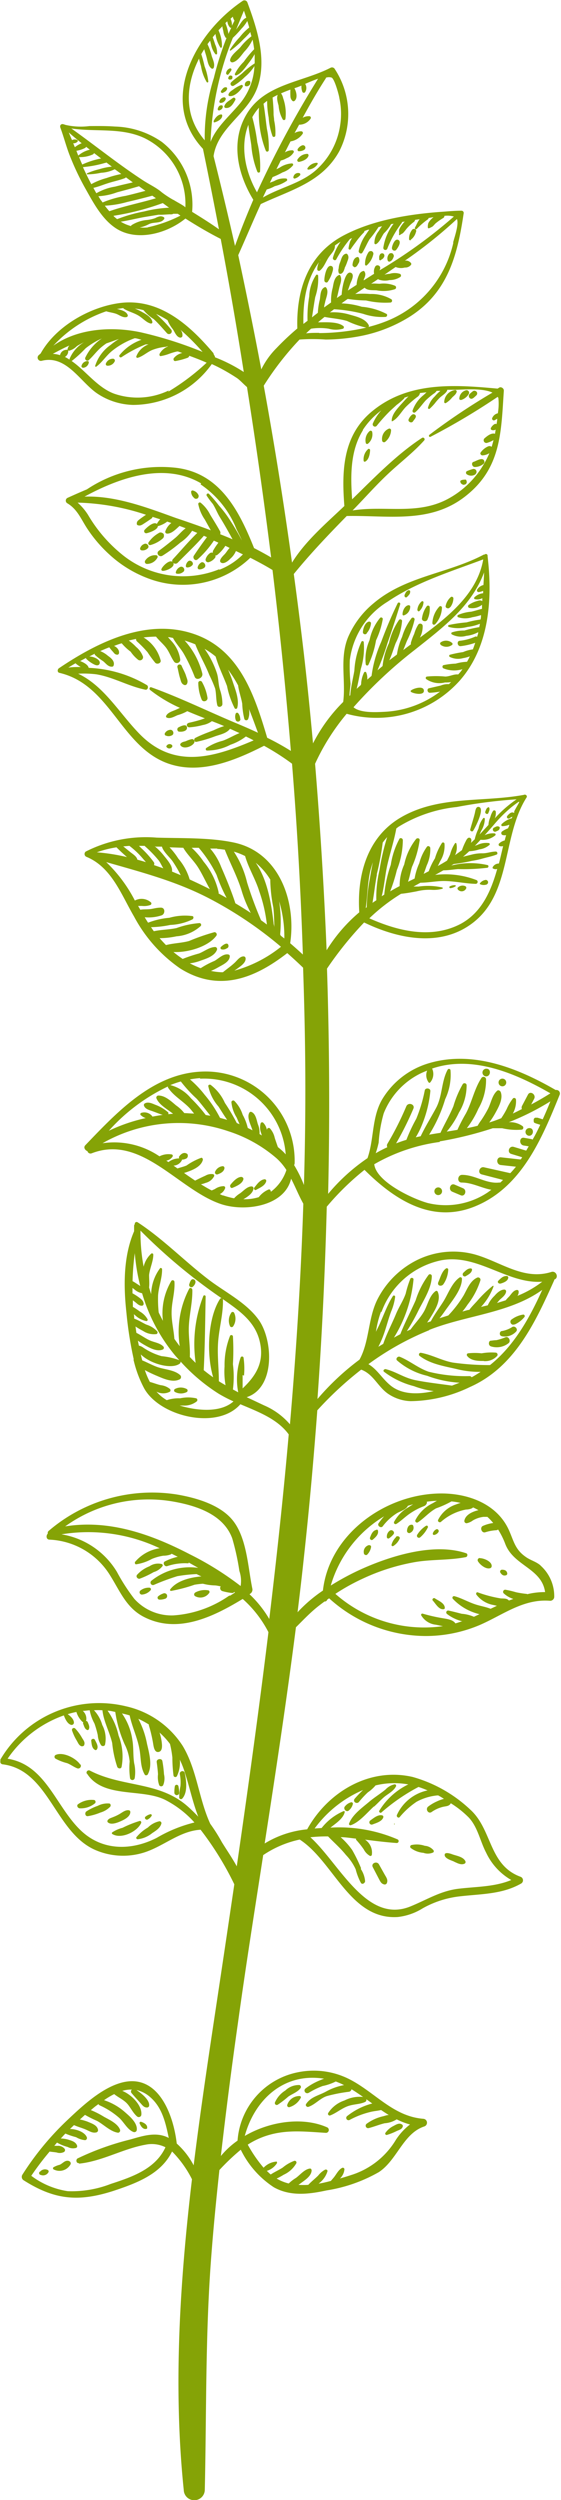 <svg id="Layer_1" data-name="Layer 1" xmlns="http://www.w3.org/2000/svg" viewBox="0 0 73 325"><defs><style>.cls-1{fill:#85a306;}</style></defs><title>plant</title><path class="cls-1" d="M40,20a1.54,1.54,0,0,0-1.26.69.21.21,0,0,0,.2.35c.43-.08,1.06-.33,1.2-.78A.2.2,0,0,0,40,20" transform="translate(0 0)"/><path class="cls-1" d="M38.18,23a.16.16,0,0,0,.22.2,1.38,1.38,0,0,0,.66-.44.18.18,0,0,0-.09-.25.63.63,0,0,0-.79.49" transform="translate(0 0)"/><path class="cls-1" d="M38.9,19.66a1.25,1.25,0,0,0,.66-.17.34.34,0,0,0,.18-.27.32.32,0,0,0-.16-.3.33.33,0,0,0-.32,0,1.15,1.15,0,0,0-.51.44.2.2,0,0,0,.15.31" transform="translate(0 0)"/><path class="cls-1" d="M40,21.89c0,.07,0,.15.11.16a1.57,1.57,0,0,0,1.21-.7c.07-.1,0-.2-.14-.19a1.52,1.52,0,0,0-1.18.73" transform="translate(0 0)"/><path class="cls-1" d="M31.38,11.05a4.49,4.49,0,0,0-1.06.61c-.26.18-.49.31-.59.62a.17.17,0,0,0,.14.21c.64.09,1.41-.69,1.7-1.2.07-.11,0-.3-.19-.24" transform="translate(0 0)"/><path class="cls-1" d="M30.26,12.76c-.4.33-.92.53-1.07,1.06a.18.18,0,0,0,.14.21c.65.1,1-.51,1.27-1a.21.21,0,0,0-.34-.25" transform="translate(0 0)"/><path class="cls-1" d="M30,9.81a.29.29,0,0,0-.22.13,1,1,0,0,1-.07.15c-.07.16.11.3.26.25l.09,0a.27.27,0,0,0,.18-.18.78.78,0,0,0,0-.16.14.14,0,0,0-.15-.16Z" transform="translate(0 0)"/><path class="cls-1" d="M29,12.07c.27-.14.48-.23.56-.53,0-.12-.06-.21-.19-.2-.3,0-.42.24-.6.47a.18.18,0,0,0,.23.26" transform="translate(0 0)"/><path class="cls-1" d="M28.54,14.36c.27-.11.43-.22.45-.51a.16.16,0,0,0-.18-.16c-.3,0-.39.19-.48.46a.18.18,0,0,0,.21.21" transform="translate(0 0)"/><path class="cls-1" d="M28.86,14.88c-.48-.05-.87.46-1.06.85,0,.08,0,.21.12.18.43-.13,1-.42,1-.9a.15.15,0,0,0-.1-.13" transform="translate(0 0)"/><path class="cls-1" d="M29.18,12.65a.71.71,0,0,0-.63.52.16.16,0,0,0,.17.21.7.7,0,0,0,.66-.51c0-.13-.09-.21-.2-.22" transform="translate(0 0)"/><path class="cls-1" d="M29.73,9.66a3.77,3.77,0,0,0,.37-.52.17.17,0,0,0-.22-.24.77.77,0,0,0-.46.61c0,.16.21.3.31.15" transform="translate(0 0)"/><path class="cls-1" d="M32,11.21a.48.48,0,0,0,.58-.48c0-.1-.05-.21-.16-.21a.49.49,0,0,0-.56.56c0,.07.08.12.14.13" transform="translate(0 0)"/><path class="cls-1" d="M42.65,36.64a4.58,4.58,0,0,0,.64-1.4c.06-.22.11-.57-.17-.66-.65-.21-.95,1.49-.91,1.9,0,.2.3.35.44.16" transform="translate(0 0)"/><path class="cls-1" d="M44.41,35.58c.29-.18.32-.38.44-.69a.14.14,0,0,0,0-.06,5.6,5.6,0,0,0,.35-.84c.13-.33.24-.63,0-.94a.18.18,0,0,0-.18-.07c-.49.11-.59.65-.74,1.06a2.42,2.42,0,0,0-.21.84.93.93,0,0,0,0,.57.21.21,0,0,0,.3.13" transform="translate(0 0)"/><path class="cls-1" d="M46.06,34.73c.29.06.44-.22.56-.45a.73.73,0,0,0,.05-.8.18.18,0,0,0-.17-.07c-.46.11-.59.61-.63,1a.27.27,0,0,0,.13.25.06.06,0,0,0,.06,0" transform="translate(0 0)"/><path class="cls-1" d="M47.73,34.49a2.66,2.66,0,0,0,.83-1.37.35.35,0,0,0-.1-.41.23.23,0,0,0-.17-.07.36.36,0,0,0-.37.2,2.73,2.73,0,0,0-.42,1.55.14.14,0,0,0,.23.1" transform="translate(0 0)"/><path class="cls-1" d="M49.54,33.82c.22-.17.29-.15.42-.39a.35.35,0,0,0,0-.39.28.28,0,0,0-.22-.11.32.32,0,0,0-.29.14c-.16.31-.1.3-.11.64a.15.15,0,0,0,.23.11" transform="translate(0 0)"/><path class="cls-1" d="M50.74,34c.29-.13.37-.33.49-.62a.35.35,0,0,0-.08-.35.25.25,0,0,0-.26-.12.33.33,0,0,0-.32.18.88.88,0,0,0-.12.78.22.22,0,0,0,.29.13" transform="translate(0 0)"/><path class="cls-1" d="M51.55,32.49c.19-.23.76-1.05.28-1.3S51,32,51,32.24a.33.33,0,0,0,.56.25" transform="translate(0 0)"/><path class="cls-1" d="M53.43,31.18a1.77,1.77,0,0,0,.69-1,.31.31,0,0,0,0-.31c-.09-.08-.1-.1-.21-.11a.3.3,0,0,0-.29.12,1.85,1.85,0,0,0-.39,1.23.15.15,0,0,0,.24.1" transform="translate(0 0)"/><path class="cls-1" d="M11.41,46.94a.81.81,0,0,0-.8.61c-.06.15.11.29.25.26a.82.82,0,0,0,.7-.71.16.16,0,0,0-.15-.16" transform="translate(0 0)"/><path class="cls-1" d="M14.68,46.63a1,1,0,0,0-.91.65.21.21,0,0,0,.17.26,1,1,0,0,0,1-.59.25.25,0,0,0-.21-.32" transform="translate(0 0)"/><path class="cls-1" d="M20.34,72.18a1.54,1.54,0,0,0-1.45.7.28.28,0,0,0,.22.43,1.55,1.55,0,0,0,1.4-.86.21.21,0,0,0-.17-.27" transform="translate(0 0)"/><path class="cls-1" d="M21,74a.17.17,0,0,0,.15.21c.4.05,1.74-.49,1.38-1.07s-1.43.49-1.53.86" transform="translate(0 0)"/><path class="cls-1" d="M23.37,73.74a1,1,0,0,0-.5.67.16.16,0,0,0,.1.16,1,1,0,0,0,.84-.2c.42-.26,0-.92-.44-.63" transform="translate(0 0)"/><path class="cls-1" d="M24.45,73a.93.93,0,0,0-.27.56.19.19,0,0,0,.17.21.88.88,0,0,0,.63-.25c.37-.3-.2-.88-.53-.52" transform="translate(0 0)"/><path class="cls-1" d="M26.09,73.19a.94.94,0,0,0-.37.57.23.23,0,0,0,.19.26,1,1,0,0,0,.65-.2c.42-.28-.1-1-.47-.63" transform="translate(0 0)"/><path class="cls-1" d="M18.78,70.71a.85.85,0,0,0-.53.52.22.22,0,0,0,.15.31.92.92,0,0,0,.79-.23c.35-.25-.06-.77-.41-.6" transform="translate(0 0)"/><path class="cls-1" d="M19.53,70.87A4.09,4.09,0,0,0,21.18,70a.46.46,0,0,0,.15-.42c0-.19-.11-.25-.28-.33a.42.42,0,0,0-.43.07,3.93,3.93,0,0,0-1.31,1.22.23.23,0,0,0,.22.32" transform="translate(0 0)"/><path class="cls-1" d="M25.28,64.76a.34.34,0,0,0,.32.07.26.26,0,0,0,.21-.17.37.37,0,0,0,0-.34,1.08,1.08,0,0,0-.73-.56.18.18,0,0,0-.21.19,1.08,1.08,0,0,0,.43.81" transform="translate(0 0)"/><path class="cls-1" d="M47.88,57.68a1.57,1.57,0,0,0,.55-1.54.21.21,0,0,0-.31-.12,1.58,1.58,0,0,0-.52,1.58.18.18,0,0,0,.28.08" transform="translate(0 0)"/><path class="cls-1" d="M58,52.41a3.31,3.31,0,0,0,.84-.74c.23-.23.48-.39.58-.71a.2.2,0,0,0-.17-.26,1.64,1.64,0,0,0-1.45,1.59.16.16,0,0,0,.2.12" transform="translate(0 0)"/><path class="cls-1" d="M60,52a1.77,1.77,0,0,0,1-.78.33.33,0,0,0-.34-.49,1.15,1.15,0,0,0-.89,1.12c0,.12.16.16.26.15" transform="translate(0 0)"/><path class="cls-1" d="M61.55,51.78a5.87,5.87,0,0,0,.46-.41.36.36,0,0,0,.07-.33.35.35,0,0,0-.18-.2.34.34,0,0,0-.34,0,4.82,4.82,0,0,0-.43.36c-.34.3.07.85.42.56" transform="translate(0 0)"/><path class="cls-1" d="M53.74,54.78c.18-.28.65-.69.16-.92a.34.34,0,0,0-.32.08,1.56,1.56,0,0,0-.4.55c-.16.32.37.59.56.29" transform="translate(0 0)"/><path class="cls-1" d="M50.11,57.45a2.06,2.06,0,0,0,.78-1.54.23.23,0,0,0-.25-.2,1.45,1.45,0,0,0-.91,1.61.25.25,0,0,0,.38.13" transform="translate(0 0)"/><path class="cls-1" d="M47.54,60c.47-.26.6-1,.62-1.48,0-.13-.17-.24-.27-.13a1.79,1.79,0,0,0-.57,1.54.15.15,0,0,0,.22.07" transform="translate(0 0)"/><path class="cls-1" d="M61.84,61.66a.38.38,0,0,0,.15-.44.32.32,0,0,0-.11-.17.38.38,0,0,0-.37-.07,5.16,5.16,0,0,0-.78.28.25.25,0,0,0,0,.39,1,1,0,0,0,1.16,0" transform="translate(0 0)"/><path class="cls-1" d="M61.81,60.71a1.81,1.81,0,0,0,1.11-.41.35.35,0,0,0,.1-.36c-.19-.59-1.05,0-1.4.1s-.19.7.19.67" transform="translate(0 0)"/><path class="cls-1" d="M60.34,63a.34.34,0,0,0,.36-.49l0,0s0,0,0-.05a.39.39,0,0,0-.08-.1l0,0a.31.31,0,0,0-.2,0,.94.94,0,0,0-.44.09.17.17,0,0,0-.08.19c.06.26.25.35.5.41" transform="translate(0 0)"/><path class="cls-1" d="M53.48,89.76a.11.11,0,0,0,0,.18c.3.23,1.73.52,1.68-.17s-1.4-.27-1.69,0" transform="translate(0 0)"/><path class="cls-1" d="M57.33,83.82a1.23,1.23,0,0,0,1.52,0,.18.18,0,0,0,0-.22,1.2,1.2,0,0,0-1.51-.09.18.18,0,0,0,0,.29" transform="translate(0 0)"/><path class="cls-1" d="M47.59,86.35a.19.19,0,0,0,.34.09,12.23,12.23,0,0,0,1-3.19,10.88,10.88,0,0,0,.88-2.77.21.21,0,0,0-.35-.16,6.57,6.57,0,0,0-1.37,2.89,6.13,6.13,0,0,0-.5,3.14" transform="translate(0 0)"/><path class="cls-1" d="M52.65,77.54a.19.19,0,0,0,.32.06c.22-.23.41-.38.41-.71a.18.18,0,0,0-.22-.16c-.31.11-.38.32-.52.62,0,0,0,0,0,0a.16.16,0,0,0,0,.1.05.05,0,0,1,0,0h0" transform="translate(0 0)"/><path class="cls-1" d="M52.55,80a1.2,1.2,0,0,0,.83-1.18.21.21,0,0,0-.26-.14c-.48.1-.75.76-.74,1.19a.13.13,0,0,0,.17.13" transform="translate(0 0)"/><path class="cls-1" d="M47.72,82.31A2.25,2.25,0,0,0,48.28,81a.25.25,0,0,0-.33-.18c-.47.16-.7.88-.73,1.34a.28.28,0,0,0,.5.19" transform="translate(0 0)"/><path class="cls-1" d="M54.58,79.43a1.74,1.74,0,0,0,.53-1.11.15.15,0,0,0-.25-.13,1.62,1.62,0,0,0-.55,1.07c0,.14.15.3.27.17" transform="translate(0 0)"/><path class="cls-1" d="M55.65,80.48a3.22,3.22,0,0,0,.26-1.61.22.22,0,0,0-.37-.07,3.42,3.42,0,0,0-.62,1.51c-.14.47.6.64.73.17" transform="translate(0 0)"/><path class="cls-1" d="M56.58,81.2A3.35,3.35,0,0,0,57.51,79a.2.2,0,0,0-.34-.15A3.43,3.43,0,0,0,56.26,81c0,.15.19.3.32.16" transform="translate(0 0)"/><path class="cls-1" d="M58.6,78.93A2,2,0,0,0,59,77.78c0-.14-.19-.27-.33-.17A2.07,2.07,0,0,0,58,78.73c-.12.32.41.5.56.2" transform="translate(0 0)"/><path class="cls-1" d="M23.44,88.19c.1.34.14.67.48.83a.29.29,0,0,0,.4-.1c.2-.38,0-.68-.11-1.06s-.38-.85-.56-1.27a.29.29,0,0,0-.56.16c.12.48.2,1,.35,1.44" transform="translate(0 0)"/><path class="cls-1" d="M27,90.7a6.09,6.09,0,0,0-.73-2.07.26.26,0,0,0-.47.14,5.8,5.8,0,0,0,.44,2.17c.17.42.83.2.76-.24" transform="translate(0 0)"/><path class="cls-1" d="M31.26,93.44a1.24,1.24,0,0,0-.26-.72.2.2,0,0,0-.34.07,1.23,1.23,0,0,0,0,.76.31.31,0,0,0,.62-.11" transform="translate(0 0)"/><path class="cls-1" d="M23.33,95.11c.34.06,1.09-.06,1-.57s-.85-.11-1.07,0a.31.31,0,0,0,.07.59" transform="translate(0 0)"/><path class="cls-1" d="M23.51,96.65a.2.2,0,0,0,0,.28c.41.51,1.48.12,1.75-.35a.33.33,0,0,0-.27-.5,3.28,3.28,0,0,0-.8.27c-.24.08-.49.09-.67.3" transform="translate(0 0)"/><path class="cls-1" d="M21.68,96.93a.15.15,0,0,0,0,.19.43.43,0,0,0,.7,0,.19.19,0,0,0,0-.26.44.44,0,0,0-.69.08" transform="translate(0 0)"/><path class="cls-1" d="M21.57,95.62a.87.87,0,0,0,.74,0c.47-.15.22-.87-.25-.73a.84.84,0,0,0-.61.44.22.22,0,0,0,.12.3" transform="translate(0 0)"/><path class="cls-1" d="M61.57,108c.25-.37,1.57-2.91.75-3.1-.42-.1-.47.56-.53.8-.17.72-.41,1.41-.6,2.12-.06.2.26.37.38.18" transform="translate(0 0)"/><path class="cls-1" d="M63.55,105.69c.08-.23.22-.44.11-.68a.09.09,0,0,0-.12-.07c-.25.11-.29.31-.39.56s.3.46.4.19" transform="translate(0 0)"/><path class="cls-1" d="M58.56,115.21a.13.13,0,0,0,.07.25,1.59,1.59,0,0,0,.65-.24.09.09,0,0,0-.06-.15,1.4,1.4,0,0,0-.66.14" transform="translate(0 0)"/><path class="cls-1" d="M63.18,114.39a1.1,1.1,0,0,0-.72.43.08.08,0,0,0,0,.12,1.11,1.11,0,0,0,.78.07.33.33,0,0,0,.27-.28.28.28,0,0,0-.07-.23.3.3,0,0,0-.29-.11" transform="translate(0 0)"/><path class="cls-1" d="M60.57,115.21a.86.86,0,0,0-1,.18.19.19,0,0,0,0,.23.64.64,0,0,0,1.11-.17.24.24,0,0,0-.12-.24" transform="translate(0 0)"/><path class="cls-1" d="M64.28,107.59a.28.28,0,0,0,.27.5c.28-.13.43-.16.48-.47a.15.15,0,0,0-.07-.14c-.28-.15-.41,0-.68.11" transform="translate(0 0)"/><path class="cls-1" d="M29.56,123.27a.33.33,0,0,0,.17-.35c-.1-.58-.81,0-1,.2a.19.19,0,0,0,.11.3.87.87,0,0,0,.69-.15" transform="translate(0 0)"/><path class="cls-1" d="M62.45,202.54a.28.28,0,0,0-.27.4c.26.47,1.08,1.13,1.64.91a.29.29,0,0,0,.16-.29c0-.57-1-1-1.53-1" transform="translate(0 0)"/><path class="cls-1" d="M65.32,204.06a.25.25,0,0,0-.22.36c.18.3.41.48.76.36a.23.23,0,0,0,.14-.28c-.07-.34-.34-.44-.68-.44" transform="translate(0 0)"/><path class="cls-1" d="M10.43,229.38c-.54-.82-2.25-1.7-3.21-1.23a.28.28,0,0,0,0,.47,6.39,6.39,0,0,0,1.52.59c.46.18.85.49,1.31.67a.35.35,0,0,0,.43-.5" transform="translate(0 0)"/><path class="cls-1" d="M55.08,240.86a1.67,1.67,0,0,0,1.3-.05.21.21,0,0,0,0-.31,1.61,1.61,0,0,0-1.11-.55,3.21,3.21,0,0,0-1.76-.09.23.23,0,0,0-.08.36,3.14,3.14,0,0,0,1.6.64" transform="translate(0 0)"/><path class="cls-1" d="M59.05,242c.43.18.92.49,1.39.28a.24.24,0,0,0,.13-.3c-.26-.6-1.15-.72-1.71-.92-.18-.07-1-.37-1,.08s.82.69,1.22.86" transform="translate(0 0)"/><path class="cls-1" d="M8.67,280.9c-.35.07-.58.38-.91.52a3.11,3.11,0,0,0-.8.32.17.17,0,0,0,0,.27,1.64,1.64,0,0,0,2.23-.67c.09-.3-.23-.49-.48-.44" transform="translate(0 0)"/><path class="cls-1" d="M39,272.48a1.67,1.67,0,0,0-1.62,1.14.24.24,0,0,0,.28.31,2.46,2.46,0,0,0,1.49-1.24.17.17,0,0,0-.15-.21" transform="translate(0 0)"/><path class="cls-1" d="M50.34,277.54a7.67,7.67,0,0,0,1.3-.52c.34-.15.69-.22.78-.62a.24.24,0,0,0-.1-.21c-.36-.27-.77,0-1.11.18a2.73,2.73,0,0,0-1.07.92.18.18,0,0,0,.2.25" transform="translate(0 0)"/><path class="cls-1" d="M39.13,271.42a.26.26,0,0,0-.17-.37,2.52,2.52,0,0,0-1.83.71,3.45,3.45,0,0,0-1.36,1.57.25.25,0,0,0,.37.28,12.45,12.45,0,0,0,1.37-1.05c.52-.37,1.26-.6,1.62-1.14" transform="translate(0 0)"/><path class="cls-1" d="M19.06,276.75a.12.12,0,0,0,.09-.1c.06-.45-.42-.7-.79-.82a.16.16,0,0,0-.19.22c.16.37.45.81.89.7" transform="translate(0 0)"/><path class="cls-1" d="M5.17,282.32a.24.24,0,0,0,.14.42.8.8,0,0,0,1-.36.22.22,0,0,0-.1-.29.83.83,0,0,0-1,.23" transform="translate(0 0)"/><path class="cls-1" d="M49.27,244.19c.2.36.31.7.75.79a.3.3,0,0,0,.33-.2c.16-.42-.09-.73-.3-1.1l-.74-1.32c-.28-.48-1.07-.13-.8.37l.76,1.46" transform="translate(0 0)"/><path class="cls-1" d="M45.71,234.29a1.5,1.5,0,0,0-.8.51c-.34.33.19.88.5.54a1.54,1.54,0,0,0,.51-.84.19.19,0,0,0-.21-.21" transform="translate(0 0)"/><path class="cls-1" d="M48.68,234.85c.45-.4.86-.86,1.32-1.25s1.21-.74,1.53-1.38a.18.18,0,0,0-.18-.26,2.24,2.24,0,0,0-1.18.67c-.67.55-1.41,1-2.07,1.55-.93.79-2.26,1.72-2.68,2.89-.05.13.11.24.22.21,1.14-.4,2.13-1.64,3-2.43" transform="translate(0 0)"/><path class="cls-1" d="M49.75,236c-.55-.15-1.12.34-1.54.64a.3.3,0,0,0,.28.53c.47-.18,1.21-.38,1.39-.92a.2.2,0,0,0-.13-.25" transform="translate(0 0)"/><path class="cls-1" d="M51.32,237.17c.07,0,.07-.1,0-.1s-.07.1,0,.1" transform="translate(0 0)"/><path class="cls-1" d="M10.71,227a.22.22,0,0,0,.24-.13c.15-.37-.08-.63-.27-.94a6,6,0,0,0-.89-1.22.25.25,0,0,0-.42.24A6.61,6.61,0,0,0,10,226.3c.19.33.31.69.72.73" transform="translate(0 0)"/><path class="cls-1" d="M12.41,227.51a.19.19,0,0,0,.19-.08c.27-.38-.08-.91-.26-1.27-.11-.21-.5-.11-.47.14.06.43.07,1,.54,1.21" transform="translate(0 0)"/><path class="cls-1" d="M20.72,232.08a.3.3,0,0,0,.51,0,2.31,2.31,0,0,0,.11-1.43,14.25,14.25,0,0,0-.21-1.71c-.07-.42-.8-.3-.74.13s.14,1.05.17,1.58a3.12,3.12,0,0,0,.16,1.43" transform="translate(0 0)"/><path class="cls-1" d="M23.14,233.35a.3.3,0,0,0,.18-.26,5.16,5.16,0,0,0-.1-.88.24.24,0,0,0-.47,0,4.36,4.36,0,0,0-.06.81.3.3,0,0,0,.14.29c.12.07.19.1.31,0" transform="translate(0 0)"/><path class="cls-1" d="M23.48,232.21a6.86,6.86,0,0,0-.16,1.49.23.23,0,0,0,.39.12c.74-.8.54-2.35.33-3.33-.09-.42-.71-.26-.64.15a5.51,5.51,0,0,1,.08,1.57" transform="translate(0 0)"/><path class="cls-1" d="M14,236.65a.21.21,0,0,0,.07.28c.44.34,1.26,0,1.7-.2s1.2-.58,1.19-1.19a.22.22,0,0,0-.2-.21c-.47-.07-.9.33-1.29.54a6.22,6.22,0,0,1-.83.38c-.26.11-.48.15-.64.4" transform="translate(0 0)"/><path class="cls-1" d="M11.43,236.1a7.23,7.23,0,0,0,1.63-.47,2.88,2.88,0,0,0,1.28-.76c.11-.13.07-.4-.13-.42a2.8,2.8,0,0,0-1.5.31,6.68,6.68,0,0,0-1.47.72c-.24.17-.17.66.19.62" transform="translate(0 0)"/><path class="cls-1" d="M10.38,235.08a2.91,2.91,0,0,0,2-.67.27.27,0,0,0-.1-.41,3,3,0,0,0-2.1.53c-.28.17-.05.57.23.55" transform="translate(0 0)"/><path class="cls-1" d="M14.6,238.22a.12.12,0,0,0,0,.19c1.15.74,3.28-.3,3.77-1.43.05-.12-.05-.29-.19-.26a13.82,13.82,0,0,0-2.23.89,4.45,4.45,0,0,0-1.37.61" transform="translate(0 0)"/><path class="cls-1" d="M19.26,236.51a1.35,1.35,0,0,0,.48-.47.15.15,0,0,0-.15-.2,1.53,1.53,0,0,0-.64.31c-.25.17.06.54.31.36" transform="translate(0 0)"/><path class="cls-1" d="M17.75,238.84c-.08.13.05.26.17.26a3.63,3.63,0,0,0,1.89-.8c.5-.33,1.06-.67,1.2-1.28,0-.16-.13-.26-.26-.26a3,3,0,0,0-1.51.82,5.34,5.34,0,0,0-1.49,1.26" transform="translate(0 0)"/><path class="cls-1" d="M20,204.37a2.22,2.22,0,0,0,1.16-.8.2.2,0,0,0-.11-.25,2,2,0,0,0-1.61.3,4.21,4.21,0,0,0-1.62,1.12c-.17.24.1.55.36.49a12.05,12.05,0,0,0,1.82-.86" transform="translate(0 0)"/><path class="cls-1" d="M25.39,207.05a.26.26,0,0,0,0,.45,1.4,1.4,0,0,0,1.86-.46.23.23,0,0,0-.11-.29,2.57,2.57,0,0,0-1.78.3" transform="translate(0 0)"/><path class="cls-1" d="M21.22,207.16a2,2,0,0,0-.64.36.25.25,0,0,0,.16.43,2,2,0,0,0,.73-.11.36.36,0,0,0,.28-.34.38.38,0,0,0-.09-.27.37.37,0,0,0-.44-.07" transform="translate(0 0)"/><path class="cls-1" d="M19.49,206.4a1.74,1.74,0,0,0-1.2.35.3.3,0,0,0,.23.54,1.66,1.66,0,0,0,1.09-.58.21.21,0,0,0-.12-.31" transform="translate(0 0)"/><path class="cls-1" d="M49,198.88c-.51.07-.7.61-.85,1-.08.21.18.43.36.27.36-.31.79-.68.67-1.19a.18.18,0,0,0-.18-.12" transform="translate(0 0)"/><path class="cls-1" d="M51.25,199.17a.34.34,0,0,0-.17-.2.32.32,0,0,0-.34,0,.94.94,0,0,0-.4.88.19.19,0,0,0,.3.12,2.79,2.79,0,0,0,.54-.49.31.31,0,0,0,.07-.33" transform="translate(0 0)"/><path class="cls-1" d="M53.56,198.21c-.41,0-.58.42-.6.8a.29.29,0,0,0,.48.22.71.71,0,0,0,.31-.93.2.2,0,0,0-.19-.09" transform="translate(0 0)"/><path class="cls-1" d="M48.06,200.85a.89.89,0,0,0-.71,1.07c0,.18.29.33.44.17a1.82,1.82,0,0,0,.5-1,.2.2,0,0,0-.23-.21" transform="translate(0 0)"/><path class="cls-1" d="M55.45,198.34a3.75,3.75,0,0,0-1.15,1.16.26.26,0,0,0,.39.34,4,4,0,0,0,1-1.31c0-.11-.08-.25-.2-.19" transform="translate(0 0)"/><path class="cls-1" d="M56.75,198.82a.86.86,0,0,0-.43.52.16.16,0,0,0,.19.2.83.83,0,0,0,.54-.37c.13-.19-.08-.48-.3-.35" transform="translate(0 0)"/><path class="cls-1" d="M51.52,199.84a2.07,2.07,0,0,0-.58,1,.16.16,0,0,0,.22.15,2.14,2.14,0,0,0,.83-.93c.15-.29-.27-.47-.47-.27" transform="translate(0 0)"/><path class="cls-1" d="M56.59,207.78c-.19-.12-.42.13-.27.3.37.39.79,1.22,1.43,1.11a.16.16,0,0,0,.13-.15c0-.65-.85-.95-1.29-1.26" transform="translate(0 0)"/><path class="cls-1" d="M57.75,166.87a3.69,3.69,0,0,0,.58-1.84.19.19,0,0,0-.28-.14c-.55.36-.74,1.18-1,1.75s.5.66.69.23" transform="translate(0 0)"/><path class="cls-1" d="M65.13,166.87c.39-.12.92-.31,1-.72a.2.2,0,0,0-.16-.27,1,1,0,0,0-.7.23,1.51,1.51,0,0,0-.2.17h0l-.06.05h0l-.17.17c-.17.18.06.41.25.36" transform="translate(0 0)"/><path class="cls-1" d="M60.63,165.89c.33-.21.71-.38.79-.79a.17.17,0,0,0-.16-.21c-.41,0-.66.28-.94.54s0,.64.31.46" transform="translate(0 0)"/><path class="cls-1" d="M62.94,176.94a2.11,2.11,0,0,0,1.75-.67.27.27,0,0,0-.15-.43,7.34,7.34,0,0,0-1.87.09,8.14,8.14,0,0,0-1.78,0,.21.21,0,0,0-.12.31c.45.65,1.45.7,2.17.68" transform="translate(0 0)"/><path class="cls-1" d="M63.8,175a2.49,2.49,0,0,0,2.39-.4c.32-.28,0-.91-.41-.76a6.88,6.88,0,0,1-1.19.38c-.25,0-.5.05-.75.07s-.34.58,0,.71" transform="translate(0 0)"/><path class="cls-1" d="M65.3,173.71a2,2,0,0,0,1.88-.63c.25-.31-.17-.76-.51-.58a3.68,3.68,0,0,1-1.33.53c-.37,0-.44.63,0,.68" transform="translate(0 0)"/><path class="cls-1" d="M66.94,172.2a3.51,3.51,0,0,0,1.31-1,.2.2,0,0,0-.15-.31,3.36,3.36,0,0,0-1.5.62c-.41.23-.07.88.34.65" transform="translate(0 0)"/><path class="cls-1" d="M30.1,170.65a1.78,1.78,0,0,0-.16,1.77.24.24,0,0,0,.4,0,1.77,1.77,0,0,0,.11-1.79.23.23,0,0,0-.35,0" transform="translate(0 0)"/><path class="cls-1" d="M25.22,166.33c-.37-.18-.52.4-.6.64a.3.3,0,0,0,.42.34c.27-.18.64-.76.18-1" transform="translate(0 0)"/><path class="cls-1" d="M22.76,180.57a.22.22,0,0,0,0,.38,1.65,1.65,0,0,0,1.57,0,.24.24,0,0,0,0-.36,1.62,1.62,0,0,0-1.61,0" transform="translate(0 0)"/><path class="cls-1" d="M29,151.6a1.18,1.18,0,0,0-1,.7.26.26,0,0,0,.3.37c.41-.14.85-.36.91-.81a.24.24,0,0,0-.2-.26" transform="translate(0 0)"/><path class="cls-1" d="M31.47,153c-.55-.06-1.15.6-1.47,1-.14.17,0,.52.25.42.52-.22,1.32-.55,1.43-1.15,0-.13-.1-.24-.21-.26" transform="translate(0 0)"/><path class="cls-1" d="M34.44,153.3c-.61.06-1,.66-1.35,1.09-.12.15.06.39.23.3.49-.29,1.15-.53,1.32-1.12a.21.21,0,0,0-.2-.27" transform="translate(0 0)"/><path class="cls-1" d="M65.35,141.22a.48.48,0,0,0,.05-1,.48.48,0,0,0-.05,1" transform="translate(0 0)"/><path class="cls-1" d="M63.25,139.93c.62,0,.69-1,.06-1a.49.49,0,0,0-.06,1" transform="translate(0 0)"/><path class="cls-1" d="M68.85,147.65c.62,0,.68-1,.06-1a.49.49,0,0,0-.06,1" transform="translate(0 0)"/><path class="cls-1" d="M70.32,203.49c-.59-.5-1.29-.65-1.9-1.09-1.45-1-1.57-2.14-2.25-3.6-1.6-3.39-5.42-4.72-9-4.65-7.11.13-14.33,5.33-15.15,12.62a18.75,18.75,0,0,0-3.3,2.82c.29-2.36.57-4.73.82-7.09.7-6.37,1.27-12.76,1.75-19.16A45.26,45.26,0,0,1,47,178.05c1.57.58,2.14,2.17,3.44,3.1a5.56,5.56,0,0,0,3,1,18.22,18.22,0,0,0,7.69-1.83c5.85-2.59,8.53-8.41,11-13.92,0,0,0,0,0-.06h0c.62-.21.27-1.16-.35-1-3.69,1.19-6.76-1.42-10.17-2.31a10.68,10.68,0,0,0-7.66.94,11.58,11.58,0,0,0-4.75,4.78c-1.33,2.48-1.09,5.59-2.42,8a33.17,33.17,0,0,0-5.47,5.12q.89-12.49,1.21-25a34.53,34.53,0,0,1,4.81-4.71l.1-.08c3.86,3.84,8.68,7,14.25,4.8,6.18-2.44,8.85-8.89,11.16-14.6a.46.46,0,0,0-.53-.58c-4.9-2.84-10.77-5.18-16.48-3.49A10.58,10.58,0,0,0,49.68,143c-1.32,2.36-1,5.1-1.86,7.56a24.71,24.71,0,0,0-5.12,4.64q.33-14.64-.15-29.28a46,46,0,0,1,4.83-6c4.43,2.14,10,3.29,14.21,0,5-3.91,3.75-11.27,6.93-16.25.14-.23-.14-.45-.35-.34h0c-5.4,1-11.18.05-16.12,3-4.32,2.59-5.61,7.5-5.3,12.27a20.57,20.57,0,0,0-4.25,4.93Q42,111.42,41,99.29a28.67,28.67,0,0,1,4.11-6.5,14.54,14.54,0,0,0,14.67-4.26c3.89-4.39,4.33-10.61,3.67-16.19,0,0,0-.06,0-.09,0-.24-.27-.3-.4-.15a.18.18,0,0,0-.1,0c-4.67,2.47-10.16,2.79-14.32,6.31a11.68,11.68,0,0,0-3.36,4.48c-1.09,2.73-.26,5.56-.61,8.36a21,21,0,0,0-3.93,5.39q-.52-5.8-1.18-11.58-.61-5.23-1.32-10.44c2.18-2.67,4.48-5.08,6.89-7.54,5.54-.1,11,1.06,15.62-2.71,4.49-3.62,4.47-8.27,4.82-13.55,0,0,0,0,0-.07,0-.28-.39-.54-.65-.33l-.16.1c-5.6-.52-11.49-.92-16.16,2.81-4,3.16-4.14,7.81-3.78,12.45C42.48,68,39.72,70.34,38,73.14q-1.59-11.55-3.68-23a38.36,38.36,0,0,1,4.66-6,24.27,24.27,0,0,1,3.41,0A24.73,24.73,0,0,0,47,43.67a18.89,18.89,0,0,0,6.27-2.47c5-3.15,6.26-8,7.07-13.5a.29.29,0,0,0-.31-.31c-.81,0-1.65.08-2.5.14h0c-4.38.31-9.07,1.09-12.84,3.09-4.64,2.46-6.15,7.13-6,12.08A34.22,34.22,0,0,0,36,45.23a10.47,10.47,0,0,0-2,2.79c-.94-5-1.94-9.91-3-14.85,1-2.23,1.93-4.44,2.93-6.64,3.88-1.83,8-2.81,10.23-6.89A10.63,10.63,0,0,0,43.58,9a.42.42,0,0,0-.55-.2c-3.64,1.88-8.46,2.1-10.83,5.86-2.26,3.59-1.33,7.89.76,11.31,0,0,0,0,0,0-.86,2-1.66,4-2.38,6q-1.32-5.85-2.79-11.67c.55-3.77,4.58-5.52,5.76-9.09s-.1-7.5-1.37-10.93a.42.42,0,0,0-.64-.14,20,20,0,0,0-4.37,4.06l0,0c-3.56,4.5-5.09,10.51-.76,15.15q1.08,5.22,2.08,10.46C27.35,29,26.18,28.27,25,27.54a10.35,10.35,0,0,0-3.94-9.09,11.23,11.23,0,0,0-6.11-2c-1.11-.08-2.21-.07-3.32-.06a8.86,8.86,0,0,1-3.13-.16,1.54,1.54,0,0,0-.35-.1.31.31,0,0,0-.3.17.4.4,0,0,0,0,.28c.49,1.33.83,2.71,1.37,4a34.18,34.18,0,0,0,1.85,3.86c1,1.78,2.09,3.86,3.77,5.07,2.71,2,6.81.92,9.29-1.1,1.49.95,3,1.84,4.59,2.65q1.64,8.64,3,17.3a20.36,20.36,0,0,0-3.74-1.91.46.46,0,0,0-.12-.29L27.79,46h0s0-.1-.06-.14c-3-3.54-6.84-7-11.85-6.5-4,.42-8.6,3-10.59,6.59l-.23.2a.43.43,0,0,0,.39.75c3.21-.8,5,2.79,7.24,4.28a8.77,8.77,0,0,0,4.63,1.46,12.65,12.65,0,0,0,10.24-5.31q.6.27,1.17.57c.72.38,1.42.8,2.09,1.24.39.26.85.78,1.32,1.18q1.75,11.06,3.14,22.15c-.72-.43-1.47-.83-2.22-1.22-2-5-4.57-10-10.58-10.48A17.42,17.42,0,0,0,11.3,63.62c-.84.35-1.67.72-2.51,1.1a.4.4,0,0,0-.06.69c1.33.77,1.81,2.07,2.61,3.29a17.73,17.73,0,0,0,2.93,3.42,15.45,15.45,0,0,0,5.66,3.3,12.71,12.71,0,0,0,12.64-2.91c1,.51,1.92,1,2.89,1.59q1.42,11.73,2.39,23.52a33,33,0,0,0-3.08-1.71c-1.62-5.45-3.55-11.38-9.41-13.45-6.18-2.19-12.64,1-17.69,4.41-.21.14-.24.53.06.6,6.55,1.52,7.94,9.37,13.89,11.69,4.29,1.66,8.9-.26,12.74-2.21A32.27,32.27,0,0,1,38,99.28q1,12.39,1.41,24.81-.81-.75-1.65-1.47c.81-5.42-1.41-11.86-7.37-13.1-3.16-.66-6.77-.53-10-.63a17.28,17.28,0,0,0-9.23,1.81.4.4,0,0,0,.07.68c3.3,1.35,4.54,4.92,6.22,7.78a19.06,19.06,0,0,0,6,6.74c5,3.13,9.66,1.32,13.93-2,.7.62,1.39,1.25,2.06,1.9.13,3.88.23,7.76.27,11.65.06,5.55,0,11.08-.16,16.6a16.41,16.41,0,0,0-1.28-2.59.53.53,0,0,0,.07-.26,11.61,11.61,0,0,0-11.18-11.9c-6.82-.21-11.72,5.06-16.06,9.58-.29.31,0,.67.28.77a.41.41,0,0,0,.55.28c6.46-2.51,11.24,4.7,16.8,6.59,3.15,1.07,8.33.28,9.15-3.29.56,1.07,1,2.2,1.59,3.25-.31,9.6-.92,19.15-1.74,28.68a9.22,9.22,0,0,0-3.36-2.46l-2.27-1.07c3.75-1.21,3.45-7.48,1.53-10.1-1.63-2.24-4.37-3.56-6.53-5.22-3.11-2.38-5.92-5.29-9.2-7.42a.24.24,0,0,0-.36.25.34.34,0,0,0-.09.23c0,.23,0,.46,0,.69-1.41,3.26-1.38,7.13-1,10.58a49.22,49.22,0,0,0,.95,6.06.17.17,0,0,0,0,.17l0,0a15,15,0,0,0,1.34,3.58c2,3.69,9.54,5.52,12.54,2.1,2.36,1,4.82,1.91,6.29,3.92-.7,8-1.57,16-2.53,24a14.51,14.51,0,0,0-2.57-3.22l.08-.06a.63.63,0,0,0,.28-.7c-.59-2.86-.71-6.84-2.76-9.1-1.69-1.86-4.64-2.69-7-3.1A20.67,20.67,0,0,0,6.35,199a.35.35,0,0,0-.13.37s0,0,0,0c-.25.23-.22.75.19.78a9.76,9.76,0,0,1,7.93,4.67c1.29,2.06,2.11,4.21,4.39,5.38,4.39,2.25,9,0,12.85-2.34a14.91,14.91,0,0,1,3.35,4.32c-1.24,10.15-2.65,20.28-4.12,30.44-.59-1.08-1.31-2.12-1.94-3.14a22.87,22.87,0,0,0-1.51-2.39h0c-1.5-3.25-1.72-7-3.57-10.1a11.85,11.85,0,0,0-7.38-5.17A14.9,14.9,0,0,0,.06,228.72a.39.39,0,0,0,0,.2.33.33,0,0,0,.29.44c6.05.76,6.8,8.91,12.11,11.16a9.1,9.1,0,0,0,6.17.34c2.62-.79,4.7-2.83,7.47-3a40.22,40.22,0,0,1,4.39,7.1c-.55,3.71-1.1,7.44-1.66,11.16-1.24,8.29-2.57,16.8-3.63,25.37a10.08,10.08,0,0,0-2.2-2.83c-.45-3.93-2.56-9.48-7.58-7.8-2.48.82-4.87,3.06-6.73,4.82a37.08,37.08,0,0,0-5.76,7,.53.53,0,0,0,.11.73c4.05,2.58,7.16,2.87,11.73,1.4,3-1,6.18-2.17,7.62-5.12a14.11,14.11,0,0,1,2.59,3.61c-1.6,13.51-2.44,27.17-1.07,40.39a1.37,1.37,0,0,0,2.74-.07c.23-10.15.06-20.24.85-30.39.28-3.71.65-7.42,1.05-11.13a28.79,28.79,0,0,1,2.78-2.64,12.24,12.24,0,0,0,4.3,4.88c2.15,1.21,4.56.91,6.87.41a19.91,19.91,0,0,0,6.8-2.38c2.38-1.57,3.15-5,5.89-5.93a.51.51,0,0,0-.1-1c-3.87-.3-6.22-3.35-9.46-5.06a10.25,10.25,0,0,0-6.81-1,9.78,9.78,0,0,0-7.91,8.9,10.91,10.91,0,0,0-2.17,2q1-8.73,2.24-17.42c1-7.24,2.15-14.47,3.27-21.7A13.52,13.52,0,0,1,39,239.14c4.41,2.84,6.55,10.46,12.75,10.07A7.74,7.74,0,0,0,55,248.08a12.75,12.75,0,0,1,4.77-1.55c2.79-.33,5.52-.25,8-1.65a.49.49,0,0,0,0-.89c-4.17-1.5-3.69-6.1-6.54-8.71A18,18,0,0,0,53.69,231c-5.64-1.3-11.07,2-13.72,6.81a12.91,12.91,0,0,0-5.53,1.84c1.45-9.36,2.87-18.72,4.07-28.11.84-.83,1.66-1.7,2.57-2.46.37-.31.76-.6,1.15-.89a.32.32,0,0,0,.35-.24.08.08,0,0,1,0,0l.25-.17a18.79,18.79,0,0,0,12.57,4.9,18,18,0,0,0,7-1.42c3-1.29,5.67-3.44,9.16-3.16a.53.53,0,0,0,.56-.49,5.34,5.34,0,0,0-1.76-4.07M49.64,170.56a10.54,10.54,0,0,1,7.81-6.73c4.73-.86,8.6,3.12,13.11,2.79a13.66,13.66,0,0,1-3.23,1.84.82.82,0,0,0,.15-.63.21.21,0,0,0-.22-.14c-.46.06-.72.53-1,.85a5.45,5.45,0,0,0-.46.5l-1.13.35L65,169c.33-.32.79-.62.86-1.1a.24.24,0,0,0-.22-.26c-.52,0-1,.47-1.29.81a3.89,3.89,0,0,0-.88,1.24l-.88.21a7.85,7.85,0,0,0,1.63-2.66c0-.06,0-.12-.1-.08a15.42,15.42,0,0,0-2.06,2c-.34.37-.7.73-1,1.13l-.12,0c-.26.06-.51.14-.77.21a9.11,9.11,0,0,0,.67-.9,9.94,9.94,0,0,0,1.68-3.18.31.31,0,0,0-.41-.34c-.92.41-1.31,1.48-1.78,2.32a14.79,14.79,0,0,1-2,2.61l-1.14.36c.39-.46.74-1,1.09-1.47.71-1,1.83-2.37,1.83-3.65a.2.2,0,0,0-.31-.18c-1,.7-1.48,2.12-2.11,3.13-.54.85-1.16,1.67-1.63,2.57l-.48.16c.19-.27.37-.54.52-.79.54-.89,1.35-2.21.84-3.25a.18.18,0,0,0-.24-.06c-.83.58-1.05,1.83-1.54,2.68s-1.18,1.54-1.73,2.32l-.49.22a26.19,26.19,0,0,0,1.56-2.79c.68-1.33,1.66-2.84,1.69-4.36a.24.24,0,0,0-.42-.17,11.18,11.18,0,0,0-1.68,3.3c-.65,1.47-1.41,2.9-2,4.41l-.83.45a17.39,17.39,0,0,0,2.55-7.57c0-.21-.31-.27-.41-.1a13.74,13.74,0,0,0-.61,1.95c-.31.9-.91,1.78-1.27,2.67-.53,1.28-1.21,2.54-1.65,3.86l-.64.38a12.67,12.67,0,0,0,.81-1.92c.3-.89.53-1.79.86-2.67a7.23,7.23,0,0,0,.52-1.91.16.16,0,0,0-.29-.1c-.85,1.31-1.33,2.92-2.05,4.31l-.16.34a13.2,13.2,0,0,1,.65-2.6m6.28,2.36c4.81-1.92,10.48-2.16,14.71-5.21-1.67,3.7-3.69,7.3-6.8,9.78a34.37,34.37,0,0,1-4.85-.33c-1.44-.27-2.68-1-4.14-1.27a.23.23,0,0,0-.19.39c1.41,1.08,3.15,1.33,4.85,1.73a12.26,12.26,0,0,0,3.11.36c-.38.24-.76.49-1.17.7a.33.33,0,0,0-.26-.15,19.92,19.92,0,0,1-5.34-.57c-1.36-.47-2.42-1.4-3.74-1.94-.26-.11-.59.24-.37.47a9.12,9.12,0,0,0,3.92,2,14.29,14.29,0,0,0,4.23.9l-1,.38h0c-1.58-.23-3.13-.39-4.7-.7s-2.52-1.1-3.94-1.45c-.19,0-.37.19-.21.34a10.83,10.83,0,0,0,3.91,1.88,11.38,11.38,0,0,0,2.57.64c-2,.45-4.13.48-5.61-.72-1.12-.91-1.72-2.09-2.89-2.78a36.47,36.47,0,0,1,7.92-4.42M49.27,148.6a17.92,17.92,0,0,1,.66-3.86,9.81,9.81,0,0,1,4.87-5.23q.39-.18.78-.33a1.58,1.58,0,0,0,.22,1.56.14.14,0,0,0,.16,0,1.69,1.69,0,0,0,.27-1.83c5.22-1.77,10.77.57,15.39,3.22-.82.52-1.65,1-2.5,1.45l.39-.74c.28-.55-.52-1.1-.81-.54l-.79,1.5a.52.52,0,0,0,0,.38c-.39.19-.78.4-1.18.58a3.23,3.23,0,0,0,.41-1.84.24.24,0,0,0-.39-.13,6.44,6.44,0,0,0-.82,1.39,11,11,0,0,1-.71,1.19c-.52.2-1,.39-1.56.55a9.61,9.61,0,0,0,.78-1.2c.42-.76,1.07-1.89.71-2.77-.07-.15-.29-.29-.45-.16-.66.57-.8,1.58-1.19,2.34a14.78,14.78,0,0,1-.88,1.48,6.19,6.19,0,0,0-.48.74c-.47.12-.93.22-1.4.31a12.13,12.13,0,0,0,1.5-2.53,7.52,7.52,0,0,0,1-3.81.33.33,0,0,0-.62-.16c-.89,1.35-1.23,3.13-2,4.58a22.85,22.85,0,0,0-1.11,2.14l-1.39.23a10.92,10.92,0,0,0,1.59-2.48,6.8,6.8,0,0,0,1-3.59.28.28,0,0,0-.5-.11A13.09,13.09,0,0,0,59,143.8c-.49,1.19-1.15,2.3-1.69,3.47q-.73.1-1.47.24a18.71,18.71,0,0,0,2.09-4.62,7.33,7.33,0,0,0,.69-3.78.2.2,0,0,0-.36-.07c-.84,1.53-.68,3.44-1.52,5-.65,1.21-1.4,2.41-2,3.67l-.64.14a11,11,0,0,0,.85-1.72A15.37,15.37,0,0,0,56,141.86c.05-.41-.65-.51-.73-.1a19.4,19.4,0,0,1-1.1,3.67,21.51,21.51,0,0,0-1.29,2.75c-.46.13-.9.29-1.34.46a40.32,40.32,0,0,0,2.25-4.51c.25-.58-.67-.89-.92-.31a40,40,0,0,1-2.47,4.89.47.47,0,0,0,0,.43,16.56,16.56,0,0,0-1.51.78,12.3,12.3,0,0,0,.37-1.32m7.94-.22a47.93,47.93,0,0,0,6.92-1.71c.41,0,.83,0,1.23,0a8.09,8.09,0,0,0,2.58.18.27.27,0,0,0,.09-.44,2.75,2.75,0,0,0-1.82-.52,33.1,33.1,0,0,0,5.42-2.72c-.31.78-.65,1.57-1,2.34h0l-.67-.21h0l-.09,0h-.13l-.11,0,0,0a.36.36,0,0,0-.11.1l0,0a.34.34,0,0,0-.06.12.32.32,0,0,0,0,.14h0a.39.39,0,0,0,.08.31l0,0a.18.18,0,0,0,.07,0,.35.35,0,0,0,.12.07h0l.58.18c-.31.65-.62,1.3-1,1.93a.49.49,0,0,0-.21-.08l-.91-.16c-.61-.1-.67.87-.06,1l.68.11c-.12.19-.22.38-.33.56l0,0-1.63-.49c-.6-.17-.91.74-.31.92l1.42.43-.18.28-.14,0-2.43-.27c-.62-.07-.68.9-.06,1l2,.22c-.24.29-.48.57-.74.84h0L63,151.75c-.6-.16-.92.76-.32.92l2.78.72c-.12.11-.23.23-.36.34l-.16,0c-1.67.18-3.14-1-4.81-1-.62,0-.69,1-.06,1,1.37,0,2.56.71,3.87.94-.21.14-.4.3-.61.43a9.84,9.84,0,0,1-7.63,1.3c-1.83-.48-6.73-2.71-7-5.05a23.18,23.18,0,0,1,8.55-2.9m9.69-42.91-.06.14h0c-.32-.21-.65.13-.85.36s.07.48.28.33.25-.14.37-.21a2.56,2.56,0,0,1-.11.24.2.2,0,0,0-.1,0,3.25,3.25,0,0,0-1.19.73c-.08.09-.06.27.09.27a2.5,2.5,0,0,0,.9-.19c0,.16-.11.31-.16.47a3.27,3.27,0,0,0-.78.41.27.27,0,0,0,.14.48,1.29,1.29,0,0,0,.39,0c-.07.23-.13.46-.19.69a1.58,1.58,0,0,0-.72.39.2.2,0,0,0,.07.34.78.78,0,0,0,.45,0c-.16.66-.31,1.32-.48,2a2.76,2.76,0,0,1-.08.27.89.89,0,0,0-.79.46.14.14,0,0,0,0,.16.66.66,0,0,0,.58.08c-.8,2.85-2,5.65-4.75,7.14-3.81,2-8.16.94-11.89-.72a24.1,24.1,0,0,1,4.13-3.19c.67-.06,1.34-.19,2-.31a6.8,6.8,0,0,1,2-.2,4.12,4.12,0,0,0,1.36-.14c.08,0,.09-.15,0-.17a8.5,8.5,0,0,0-3.06-.12c-.23,0-.45,0-.68,0l.9-.5c1,0,2-.21,3-.22,1.43,0,2.8.34,4.21.37a.26.26,0,0,0,.11-.48,11.2,11.2,0,0,0-5.41-.68c.36-.19.72-.4,1.08-.6.64,0,1.27-.11,1.91-.16a25.13,25.13,0,0,0,3.79-.17c.15,0,.25-.28.05-.35a10.11,10.11,0,0,0-4.73.06l.32-.2a20.78,20.78,0,0,0,2.36-.41,10.15,10.15,0,0,0,1.22-.25c.67-.2,1.38-.32,2-.57.19-.08.1-.38-.09-.39-.62,0-1.08.22-1.72.23a5.3,5.3,0,0,0-1.36.15c-.39.1-.8.19-1.2.3.28-.23.54-.47.81-.72a4.88,4.88,0,0,0,1.31-.24,2.45,2.45,0,0,0,1.33-.59.15.15,0,0,0-.07-.23,2.65,2.65,0,0,0-1.53.25l-.31.1c.26-.25.5-.52.74-.78,0,0,0,0,.05,0a2.56,2.56,0,0,0,1.85-.56.15.15,0,0,0-.07-.27,2.41,2.41,0,0,0-1.3.24c.41-.45.81-.91,1.22-1.38a17.93,17.93,0,0,1,2.31-2.3c1.49-1.15,1-.75.3.61m-15.36,2.22.31-.24a18,18,0,0,1,7.6-2.58,63.56,63.56,0,0,1,7.78-1,15.65,15.65,0,0,0-2.84,2.48,1.7,1.7,0,0,0,.13-.89.2.2,0,0,0-.36-.07,2.65,2.65,0,0,0-.35.81,2.72,2.72,0,0,0-.24,1h0c-.38.41-.76.83-1.16,1.25l.21-.47a3.14,3.14,0,0,0,.48-1.6.13.13,0,0,0-.21-.06,3.2,3.2,0,0,0-.62,1.36,6.55,6.55,0,0,0-.49,1.39l-.5.47c.11-.31.11-.58-.14-.67s-.43.25-.52.44a8.23,8.23,0,0,0-.5,1.17l-.9.65a2.25,2.25,0,0,0,.18-1.5c0-.09-.15-.14-.21,0a4.8,4.8,0,0,0-.6,1.37c-.12.29-.27.56-.41.84-.39.24-.79.48-1.2.7.12-.22.22-.44.31-.63a3.73,3.73,0,0,0,.56-2.28.19.19,0,0,0-.33-.09,7.73,7.73,0,0,0-.91,2,8.67,8.67,0,0,0-.81,1.68l-.66.34c.15-.37.28-.77.4-1.1a4.89,4.89,0,0,0,.46-2.25c0-.2-.28-.36-.43-.18a6.45,6.45,0,0,0-1,2.14,8.05,8.05,0,0,0-.61,2l-.86.42c.23-.63.33-1.34.52-1.94a12.74,12.74,0,0,0,1-3.49c0-.25-.32-.29-.46-.14a7.94,7.94,0,0,0-1.55,3.32,6.77,6.77,0,0,0-.6,2.81l-.15.08c-.36.19-.72.39-1.08.61a21.15,21.15,0,0,0,.87-2.77,10.7,10.7,0,0,0,.78-3.88A.27.27,0,0,0,52,109a10.45,10.45,0,0,0-1.15,3.43A16.57,16.57,0,0,0,50,116.3l-.33.21c.33-1.28.43-2.66.7-3.92.36-1.64.91-3.25,1.2-4.9m-2.55,6a34.84,34.84,0,0,0,.78-4.15c.18-.25.38-.49.58-.72a29.54,29.54,0,0,0-1,4.3,15.16,15.16,0,0,0-.41,3.91c-.17.12-.34.22-.5.34.22-1.22.34-2.47.58-3.68m-.88-.41c.1-.41.22-.8.35-1.19-.15.73-.28,1.46-.4,2.18a22.64,22.64,0,0,0-.4,3.67l-.13.1c.24-1.58.23-3.2.58-4.76M63,74.05c0,.67-.06,1.33-.09,2a1.32,1.32,0,0,0-.8.56.22.22,0,0,0,.2.36,2.23,2.23,0,0,0,.56-.16c0,.1,0,.2,0,.31a1.85,1.85,0,0,0-1.11.51.15.15,0,0,0,0,.25,1.3,1.3,0,0,0,1-.12c0,.13,0,.26,0,.39-.25-.17-.46-.08-.73,0a3.23,3.23,0,0,0-1.07.52.22.22,0,0,0,.11.36,2,2,0,0,0,1.65-.41c0,.18,0,.36,0,.53-.47.11-.94.27-1.41.37a5.44,5.44,0,0,0-1.7.42.17.17,0,0,0,0,.3,3,3,0,0,0,1.84,0,7.58,7.58,0,0,0,1.14-.28c0,.19,0,.39-.07.58a12.63,12.63,0,0,0-1.81.37,18,18,0,0,0-2.32.34.14.14,0,0,0,0,.25,4.69,4.69,0,0,0,2.44,0,5.87,5.87,0,0,0,1.61-.41c0,.15-.05.3-.08.45a.15.15,0,0,0-.07,0,15.6,15.6,0,0,0-1.86.43,4.92,4.92,0,0,0-1.63.24.15.15,0,0,0,0,.26,2.46,2.46,0,0,0,1.87.19,4.16,4.16,0,0,0,1.56-.48c0,.2-.09.41-.15.61a.28.28,0,0,0-.31,0,6.73,6.73,0,0,1-1.92.51c-.46,0-.35.75.1.7a8.66,8.66,0,0,0,1.89-.44c-.1.28-.19.57-.31.86h0a4.54,4.54,0,0,0-1.27.35,14.32,14.32,0,0,0-1.73.35.16.16,0,0,0,0,.28,2.43,2.43,0,0,0,1.72.16,4.37,4.37,0,0,0,.89-.24c-.12.24-.23.48-.37.71a6.27,6.27,0,0,0-1.47.24,9.45,9.45,0,0,0-1.61.2.24.24,0,0,0,0,.41,3.66,3.66,0,0,0,2.49.11c-.07.09-.13.19-.21.29s-.23.27-.35.4c-.56-.07-1.1.27-1.69.27a12.51,12.51,0,0,0-2.37,0,.19.19,0,0,0-.1.33,3,3,0,0,0,2.43.44c.26,0,.53,0,.81-.06l-.28.28a2.37,2.37,0,0,0-1.07.18l-1.52.35c-.34.07-.21.61.12.59a11.41,11.41,0,0,0,1.31-.15,13,13,0,0,1-7.17,2.62c-1,.05-3.19.2-4.09-.59a58.35,58.35,0,0,1,7.95-7.44c3.86-3.06,7.57-5.82,9.16-10.41M45.53,85.74a10.42,10.42,0,0,1,4.92-7.53c3.68-2.51,8.28-3.93,12.43-5.49-.76,4.43-4.53,7.45-8.24,10.17A3.11,3.11,0,0,0,55,81.33a.32.32,0,0,0-.58-.12,4.68,4.68,0,0,0-.52,1.19,7.54,7.54,0,0,0-.43,1.15.5.5,0,0,0,0,.21l-1,.75c.17-.39.32-.79.48-1.19a12.5,12.5,0,0,0,1-2.78.23.23,0,0,0-.39-.19,7.38,7.38,0,0,0-1.23,2.42,8.69,8.69,0,0,0-.68,2.32l-1,.75c.35-.72.57-1.54.84-2.24a7.67,7.67,0,0,0,.83-2.89.23.23,0,0,0-.4-.12,8.58,8.58,0,0,0-1.3,3,9.56,9.56,0,0,0-.84,3l-.66.55a33.06,33.06,0,0,0,1.31-3.56c.59-1.67,1.13-3.36,1.64-5a.18.18,0,0,0-.33-.15,53.41,53.41,0,0,0-2.13,5,15.87,15.87,0,0,0-1.26,4.43l-.56.49a2,2,0,0,0-.14-.94.16.16,0,0,0-.27,0A3.88,3.88,0,0,0,47,88.74c0,.11,0,.23-.07.34-.18.15-.35.31-.52.47.22-.86.37-1.76.54-2.59a9.2,9.2,0,0,0,.38-3.52.17.17,0,0,0-.31,0,10.43,10.43,0,0,0-.91,3.75c-.17,1-.46,2.12-.53,3.18a.94.94,0,0,1-.1.1c0-.62.14-1.29.13-1.63a22.35,22.35,0,0,1-.09-3.06M47.2,55.91a9.82,9.82,0,0,1,2.42-2.56A6.11,6.11,0,0,0,48.54,55a.3.3,0,0,0,.51.32,22.05,22.05,0,0,1,1.71-1.9l.85-.78a8.24,8.24,0,0,0,1-.86.19.19,0,0,0,0-.08l.55-.17c-.38.36-.72.77-.94,1-.52.59-1.26,1.36-1.25,2.18a.05.05,0,0,0,.08.05c.73-.36,1.2-1.29,1.77-1.87a14.76,14.76,0,0,1,1.46-1.27.78.78,0,0,0,.37-.53L55.5,51c-.15.14-.29.28-.41.38a4.48,4.48,0,0,0-1.41,2,.22.22,0,0,0,.35.22c.51-.44.87-1,1.36-1.54a10,10,0,0,1,1-.85,1.28,1.28,0,0,0,.43-.4l.49,0a5,5,0,0,0-.73.72A3.14,3.14,0,0,0,55.69,53a.14.14,0,0,0,.23.13,7.17,7.17,0,0,0,.66-.69,7,7,0,0,1,.62-.71c.32-.32.85-.59,1-1,0,0,0,0,0-.06l.88,0c1.19,0,3.64-.27,5,.37a83.8,83.8,0,0,0-8.21,5.49c-.13.11,0,.34.14.26a88,88,0,0,0,8.75-5.2l.09.14a7.33,7.33,0,0,1-.07,2,1,1,0,0,0-.7.55.23.23,0,0,0,.28.35,3.4,3.4,0,0,0,.34-.2c0,.28-.06.54-.09.71a.27.27,0,0,0-.27,0,1.28,1.28,0,0,0-.47.51.19.19,0,0,0,.12.25.57.57,0,0,0,.51-.06l-.09.55c-.49-.14-1,.28-1.34.57a.35.35,0,0,0,.32.61,3.6,3.6,0,0,0,.83-.36c-.08.29-.15.59-.25.88a.43.43,0,0,0-.43-.07,2.3,2.3,0,0,0-1,.81c-.11.17.07.38.25.37a1.88,1.88,0,0,0,.89-.29A10.52,10.52,0,0,1,63,60.26a11.93,11.93,0,0,1-4.72,4.6c-4,2.14-8.2.82-12.4,1.5,1.55-1.58,3-3.24,4.62-4.76s3.3-2.78,4.71-4.36a.22.22,0,0,0-.27-.33c-3.27,2.12-6.25,5.2-9.12,8-.21-3.07-.26-6.31,1.42-9M41.54,43.27c-.62,0-1.18,0-1.71.07.21-.21.43-.41.65-.61h0a7.64,7.64,0,0,1,2.29,0,3.39,3.39,0,0,0,1.87,0,.21.21,0,0,0,.06-.32c-.72-.61-2.24-.51-3.15-.51h-.16c.27-.24.56-.47.84-.7,1,.19,2,.25,2.94.53a11,11,0,0,0,2.49.86,28.07,28.07,0,0,1-6.14.71M59,31.51a14.33,14.33,0,0,1-8.54,10.17,18.73,18.73,0,0,1-2.5.82.23.23,0,0,0,0-.27c-.45-.82-1.58-1.08-2.43-1.32a7.34,7.34,0,0,0-2.6-.3l.54-.41h0a19.55,19.55,0,0,1,3.79.6,7.68,7.68,0,0,0,2.91.4c.16,0,.3-.27.13-.39a8.5,8.5,0,0,0-3.22-.93,10.13,10.13,0,0,0-2.64-.44c.26-.19.53-.39.81-.58a17.11,17.11,0,0,0,2.38.2,10.92,10.92,0,0,0,3.2.27.24.24,0,0,0,.09-.43,5.16,5.16,0,0,0-2.77-.68,11.28,11.28,0,0,0-1.93,0l1.23-.82c.35.39,1.06.31,1.55.34a4.78,4.78,0,0,0,2.41-.15.25.25,0,0,0,0-.44,3.91,3.91,0,0,0-2-.26c-.31,0-.73-.07-1.12,0l.93-.62a.15.15,0,0,0,.05.07,2.42,2.42,0,0,0,1.41.07A2.54,2.54,0,0,0,52.1,36a.24.24,0,0,0-.06-.4,2.22,2.22,0,0,0-1.35,0c-.22,0-.44.06-.66.11l1.45-1a1.86,1.86,0,0,0,1.19.07.94.94,0,0,0,.82-.36.2.2,0,0,0,0-.21.83.83,0,0,0-.81-.32,59.42,59.42,0,0,0,6.78-5.42c.28.72-.34,2.4-.51,3.1M41.61,33.85c.06-.09.13-.16.19-.24a2.4,2.4,0,0,0-.52,1.4.22.22,0,0,0,.32.18c.52-.37.8-1.18,1.15-1.71s.82-.9.83-1.46a.2.2,0,0,0,0-.11c.24-.17.49-.33.74-.49a6.89,6.89,0,0,0-1,2.08c-.07.26.31.47.44.21a16.28,16.28,0,0,1,1.78-2.64l.26-.12c-.08.15-.17.29-.24.44a4.7,4.7,0,0,0-.21.9c0,.15.21.22.29.1.24-.38.55-.76.82-1.14a9.49,9.49,0,0,1,.86-1,.28.28,0,0,0,.1-.22l.48-.17.15,0c-.17.22-.32.46-.46.66a5.62,5.62,0,0,0-.92,2.13c0,.26.35.43.49.19.35-.57.59-1.19.94-1.75a14,14,0,0,0,1.15-1.57l.46-.11c-.16.21-.31.44-.42.62a2.45,2.45,0,0,0-.57,1.6.16.16,0,0,0,.25.09c.47-.3.7-1,1-1.4a4.89,4.89,0,0,0,.92-1.18s0,0,0,0l.33-.06a6.69,6.69,0,0,0-1.34,3.12.27.27,0,0,0,.51.15,13.88,13.88,0,0,1,1.91-3.4s0-.06,0-.09l.37-.06a3.68,3.68,0,0,0-.32.37,3,3,0,0,0-.38.62c-.1.25,0,.41-.05.66a.09.09,0,0,0,.16.08c.09-.1.26-.14.37-.24a5.17,5.17,0,0,0,.42-.51,5.7,5.7,0,0,1,1-.94.4.4,0,0,0,.14-.26l.6-.08-.06.07c-.23.31-.35.66-.55,1-.09.16.12.33.24.18a10.11,10.11,0,0,1,1.44-1.24.26.26,0,0,0,.09-.17l.64-.11c-.08.08-.18.14-.25.22a2.24,2.24,0,0,0-.41.52,1.46,1.46,0,0,0-.08.58.12.12,0,0,0,.19.11,4.11,4.11,0,0,0,.42-.21c.14-.11.27-.29.4-.41a7.37,7.37,0,0,1,1-.7.32.32,0,0,0,.15-.28,3.11,3.11,0,0,1,1.23.09,64.39,64.39,0,0,1-9.68,7,1.34,1.34,0,0,0,.07-.18.34.34,0,0,0-.12-.42.44.44,0,0,0-.16-.06.34.34,0,0,0-.37.22,1.3,1.3,0,0,0-.12.88l-1.35.86a.93.93,0,0,0,0-.1c.16-.36.33-.71.09-1.06a.12.12,0,0,0-.15-.06.76.76,0,0,0-.54.49,3.42,3.42,0,0,0-.33,1.31l-1.14.74c.12-.31.22-.63.33-.92s.58-1.11.11-1.37c-.76-.4-1.2,1.91-1.24,2.83l-.63.43c.14-.49.23-1,.35-1.46s.37-1,.07-1.51a.14.14,0,0,0-.18,0c-.59.29-.66,1.06-.78,1.65a6.41,6.41,0,0,0-.21,1.9c-.3.22-.61.43-.9.65,0-.27.1-.54.15-.79.13-.55.5-1.35.08-1.83a.17.17,0,0,0-.18,0c-.55.27-.52,1-.61,1.57a9,9,0,0,0-.26,1.74c-.25.2-.51.39-.76.6h0c.14-.88.26-1.76.42-2.64a7.45,7.45,0,0,0,.38-2.79.16.16,0,0,0-.26-.09,5.26,5.26,0,0,0-.9,2.79,15.33,15.33,0,0,0-.22,3.17l-.54.41c-.06-2.87.33-5.73,2.07-8.09m.9-23.93a1.15,1.15,0,0,1,.71,0c.42.24,1,2.49,1,2.68a9.53,9.53,0,0,1,.1,3.53,9.64,9.64,0,0,1-2.89,5.58c-2,1.94-4.83,2.43-7.16,3.8.16-.36.33-.7.5-1.05a4.55,4.55,0,0,0,1.05-.43,4.66,4.66,0,0,0,1.57-.7.19.19,0,0,0-.07-.29,2.61,2.61,0,0,0-1.6.34l-.54.2c.11-.24.24-.48.35-.73a9.65,9.65,0,0,0,1.3-.61,3.06,3.06,0,0,0,1.36-.92.17.17,0,0,0-.14-.25,3.27,3.27,0,0,0-1.63.57l-.39.19c.18-.38.38-.75.56-1.13a2.62,2.62,0,0,0,.76-.3,1.82,1.82,0,0,0,.93-.77.19.19,0,0,0-.15-.26,1.68,1.68,0,0,0-1,.28c.25-.48.5-1,.74-1.44h0a2.34,2.34,0,0,0,1.58-1,.21.21,0,0,0-.17-.31,1.62,1.62,0,0,0-.89.23c.19-.36.4-.72.59-1.09h0a1.78,1.78,0,0,0,1.5-.79.21.21,0,0,0-.12-.31,1.52,1.52,0,0,0-.92.21c.94-1.72,1.91-3.43,3-5.11a.64.64,0,0,0,.06-.16M32.32,16.23c.09.88.25,1.77.38,2.64a11.79,11.79,0,0,0,.78,3.44.19.19,0,0,0,.36,0,12.85,12.85,0,0,0-.36-3.8,24.09,24.09,0,0,0-.65-3.28A6.69,6.69,0,0,1,33.7,14a13.33,13.33,0,0,0,.89,5.6.2.2,0,0,0,.38-.08,11.33,11.33,0,0,0-.24-2.78c-.15-1.08-.25-2.18-.44-3.25l0,0a6,6,0,0,1,.47-.38,12.17,12.17,0,0,0,.2,2.17,9,9,0,0,0,.5,2.42.2.2,0,0,0,.37-.06,7.3,7.3,0,0,0-.16-2c0-.26-.06-.51-.07-.76,0-.74-.06-1.47-.13-2.2.22-.13.44-.24.67-.35-.18.4,0,1,.11,1.39a4.34,4.34,0,0,0,.55,1.82.2.2,0,0,0,.34-.06,5.93,5.93,0,0,0-.3-2.73,1.56,1.56,0,0,0-.27-.61c.4-.18.81-.34,1.22-.49a8.06,8.06,0,0,0,0,.85.84.84,0,0,0,.28.63.21.21,0,0,0,.24,0c.45-.35.28-1.18,0-1.66l.44-.15.48-.19a1.68,1.68,0,0,0,.13.84.21.21,0,0,0,.35,0,1,1,0,0,0,0-1.07c.5-.21,1.1-.47,1.68-.67A132.59,132.59,0,0,0,33.44,25c-1.54-2.7-2.21-6-1.12-8.78M31.75,1.41q.15.44.3.9c-.45.16-.73.73-1,1.09l-.32.44c.33-.82.67-1.64,1-2.43m-1.44.72a1.33,1.33,0,0,0,.22.55c-.11.23-.23.45-.33.68A1.88,1.88,0,0,0,30,2.44l.34-.31m-.75.69a1.37,1.37,0,0,0,.35.77.16.16,0,0,0,.16,0c-.12.27-.26.54-.37.82a6.2,6.2,0,0,0-.16-.72A7,7,0,0,0,29.33,3l.23-.22M25.9,7.62c.07.35.17.7.26,1a5.91,5.91,0,0,0,.74,2.06.12.12,0,0,0,.21-.07,8,8,0,0,0-.49-2,14.61,14.61,0,0,0-.43-1.57c.12-.21.25-.43.39-.64.08.33.2.65.29,1,.14.49.2,1.18.65,1.5a.19.19,0,0,0,.28-.07c.2-.5-.09-1.06-.25-1.55A7.4,7.4,0,0,0,27,5.74c.11-.16.23-.3.34-.45.05.18.09.37.14.56A2.77,2.77,0,0,0,28,7a.14.14,0,0,0,.25,0A2.58,2.58,0,0,0,28,5.78c-.1-.32-.21-.63-.32-.94l.36-.43a4.39,4.39,0,0,0,.63,1.76c.07.1.2,0,.21-.08a4.68,4.68,0,0,0-.45-2.15c.17-.18.35-.35.51-.53,0,.23.09.47.13.7a1.83,1.83,0,0,0,.31.81.16.16,0,0,0,.1,0,39.81,39.81,0,0,0-1.65,5.2,25.77,25.77,0,0,0-1.19,8.12C23.87,15,24.15,11.08,25.9,7.62m4.4-2.7a14.05,14.05,0,0,0,1.12-1.19,4.91,4.91,0,0,0,.76-1c.09.28.17.57.25.85a7.1,7.1,0,0,0-1.22,1.23,11.36,11.36,0,0,0-1.29,1.64c-.05.07,0,.17.12.11a13.25,13.25,0,0,0,1.68-1.5,12.46,12.46,0,0,0,.87-.9c0,.19.09.38.13.56h0a7.18,7.18,0,0,0-1.44,1.42c-.42.46-1.18,1-1.33,1.6a.29.29,0,0,0,.35.36c.62-.15,1.1-.91,1.49-1.38a5.79,5.79,0,0,0,1.08-1.57c.08.42.15.84.2,1.25a14.07,14.07,0,0,0-1.35,1.63,6,6,0,0,0-1.15,1.56.15.15,0,0,0,.2.2c.72-.3,1.24-1.15,1.71-1.75a9.07,9.07,0,0,0,.66-1q0,.6,0,1.2h0a10.26,10.26,0,0,0-1.6,1.27c-.47.41-1,.74-1.46,1.19a.28.28,0,0,0,.3.46A7.54,7.54,0,0,0,31.87,10a6,6,0,0,0,1.24-1.41,8.24,8.24,0,0,1-2,5c-1.33,1.57-3,3-3.71,4.85A40,40,0,0,1,30.3,4.92M9.5,18.62a.69.69,0,0,0,.58-.2.13.13,0,0,0,0-.2.72.72,0,0,0-.71,0c-.14-.34-.29-.68-.42-1,.54.48,1.11.95,1.68,1.4a3.3,3.3,0,0,0-.89.52l-.21-.51m.66,1.6c-.09-.21-.17-.42-.25-.63a3.62,3.62,0,0,0,1.1-.35.27.27,0,0,0,.16-.17l.49.38a3.5,3.5,0,0,0-1.5.76h0m.53,1.2c-.15-.32-.29-.65-.43-1A3.88,3.88,0,0,0,12,20.11a.37.37,0,0,0,.24-.21l.91.7a10.93,10.93,0,0,0-2.41.77s0,0-.05.05m.14.3a14.67,14.67,0,0,0,2.84-.54h0a.27.27,0,0,0,.17-.06l.71.54a8.24,8.24,0,0,0-1.64.34,8.66,8.66,0,0,0-1.56.52.08.08,0,0,0,0,.15,9.12,9.12,0,0,0,1.8-.21A4.5,4.5,0,0,0,14.93,22l0,0c.29.2.57.41.85.62a13.3,13.3,0,0,0-1.9.52,8.89,8.89,0,0,0-2,.8c-.38-.71-.73-1.44-1.07-2.17m1.34,2.65c.62-.13,1.23-.39,1.83-.58.75-.25,1.56-.4,2.29-.69a.27.27,0,0,0,.11-.1l.9.66c-.77.18-1.54.35-2.3.55a7.1,7.1,0,0,0-2.44.86c-.14-.23-.26-.47-.39-.7m1,1.65c-.12-.19-.23-.38-.35-.56A8.21,8.21,0,0,0,15.23,25c.95-.25,1.91-.51,2.86-.79.27.21.56.4.84.6-.86.22-1.71.45-2.58.65a13.47,13.47,0,0,0-3,.86c-.07-.11-.15-.2-.22-.31m.51.73a13,13,0,0,0,2.9-.48c1.09-.25,2.19-.53,3.28-.82l.47.33c-2,.6-4.09,1-6.06,1.69-.2-.22-.4-.47-.59-.72m1.15,1.31a33.69,33.69,0,0,0,6.39-1.65L22,27a16.26,16.26,0,0,0-3.25.49,19.2,19.2,0,0,0-3.51,1,5.72,5.72,0,0,1-.46-.4m4.47,1.48a5.59,5.59,0,0,1-1.07,0,4.31,4.31,0,0,0,1.16-.41c.64-.35,1.55-.06,2-.66a.18.18,0,0,0-.05-.28.76.76,0,0,0-.5-.09,2,2,0,0,0-.58.22,4.69,4.69,0,0,1-1.21.26,4.46,4.46,0,0,0-1.88.66.19.19,0,0,0-.07.12,5.15,5.15,0,0,1-1.34-.57c1.06-.16,2.12-.44,3.17-.62l1.78-.29a5.28,5.28,0,0,0,.56,0l.87-.05a.87.87,0,0,0,.25,0,.35.35,0,0,0,.2-.07l.59,0,.35.24a17.43,17.43,0,0,1-4.26,1.52M22.58,26a12.75,12.75,0,0,1-1.53-1,4.7,4.7,0,0,0-.44-.34c-.66-.46-1.36-.79-2.05-1.25-3.2-2.09-6.17-4.5-9.28-6.71,3.2.48,6.54-.17,9.57,1.28a9.53,9.53,0,0,1,5.27,9c0-.16-1.36-.85-1.54-1M13.8,40.46c.42.14.9.19,1.3.33s.89.55,1.38.43a.21.21,0,0,0,.14-.26c-.19-.53-.92-.67-1.42-.81h0c.29,0,.58-.08.87-.1,0,0,0,0,0,.06.63.4,1.39.56,2,.95.5.3,1,.89,1.55,1a.18.18,0,0,0,.21-.2c-.11-.69-1-1.11-1.54-1.41a7.2,7.2,0,0,0-.74-.34,7.93,7.93,0,0,1,1.12.21A5.73,5.73,0,0,0,20,41.48c.62.57,1.16,1.21,1.72,1.83a.36.36,0,0,0,.54-.48A15.92,15.92,0,0,0,20.51,41l-.2-.19a11.91,11.91,0,0,1,1.49.81,4.44,4.44,0,0,0,.7,1.19c.26.39.46,1,.94,1.08a.28.28,0,0,0,.29-.17,1,1,0,0,0-.27-.87,29.4,29.4,0,0,1,2.9,2.9,51.14,51.14,0,0,0-8-2.54c-3.71-.8-8.22-.55-11.42,1.73a16.66,16.66,0,0,1,6.91-4.48m-6,5.72A3.94,3.94,0,0,0,6.87,46c.72-.39,1.43-.76,2.16-1.09a1,1,0,0,0-.23.43.18.18,0,0,0,0,.14l0,0a.87.87,0,0,0-1,.77m.53.21a.87.87,0,0,0,.55-.85.14.14,0,0,0,0-.07.17.17,0,0,0,.13.05A2.28,2.28,0,0,0,10,45c.29-.19.6-.34.9-.5-.07.06-.16.1-.23.16a4.51,4.51,0,0,0-1.62,2,.17.17,0,0,0,0,.1,4.76,4.76,0,0,0-.69-.4m13.6,4.4a9.36,9.36,0,0,1-7.1.42c-2.2-.81-3.71-3-5.57-4.27l.07,0a17,17,0,0,0,1.78-1.63A9.87,9.87,0,0,1,13.25,44a6.21,6.21,0,0,0-2.12,2.43.29.29,0,0,0,.48.33c.57-.53,1-1.15,1.62-1.66.2-.17.4-.31.61-.46.55-.18,1.08-.39,1.63-.57a9.38,9.38,0,0,0-1.09.78,5.26,5.26,0,0,0-2,2.72c0,.07.07.15.14.1.74-.53,1.26-1.38,2-2a10.2,10.2,0,0,1,3-1.7c.3,0,.59.14.89.2a6.41,6.41,0,0,0-2.86,2,.19.19,0,0,0,.25.27,17.07,17.07,0,0,1,3.16-1.67h.37a2.7,2.7,0,0,0-1.59,1.55.15.15,0,0,0,.2.19c.67-.21,1.19-.72,1.84-1a6.49,6.49,0,0,1,1.75-.42.39.39,0,0,0,.19-.06l.16,0h0a2.12,2.12,0,0,0-1.13,1c0,.12,0,.29.18.26A5.54,5.54,0,0,0,22,46a7.88,7.88,0,0,1,1.05-.31l.11,0,.56.2a1.88,1.88,0,0,0-1.11.68c-.09.14,0,.39.2.37a9.32,9.32,0,0,0,1.55-.41.37.37,0,0,0,.27-.28v0c.76.28,1.52.57,2.26.9a29.43,29.43,0,0,1-5,3.77m4.21,12.05a12.56,12.56,0,0,1,4.65,5.77c.18.39.49.94.73,1.52a32.54,32.54,0,0,0-1.83-3.06,15.34,15.34,0,0,0-1.17-1.49,17.33,17.33,0,0,0-1.3-1.52c-.15-.13-.38.07-.29.24a10.39,10.39,0,0,0,.8,1.08c.35.55.58,1.18.93,1.74.58.94,1.12,1.9,1.64,2.86-.53-.23-1.07-.45-1.61-.66a.47.47,0,0,0,0-.36c-.41-.75-.87-1.47-1.31-2.2a4.74,4.74,0,0,0-1.23-1.54.2.2,0,0,0-.31.19,5.29,5.29,0,0,0,.85,2l.78,1.4c-1.53-.58-3.08-1.11-4.59-1.62C19,65.93,15,64.42,11,64.56c4.47-2.43,10.35-4.54,15.17-1.72M28.53,74A12.56,12.56,0,0,1,16.1,72.26a19,19,0,0,1-4.64-5.32,7.41,7.41,0,0,0-1.36-1.6A30.48,30.48,0,0,1,19,66.92c-.29.19-.58.39-.85.6s-.36.31-.35.6a.19.19,0,0,0,.11.15c.29.12.51,0,.77-.17s.68-.44,1-.67a.36.36,0,0,0,.17-.24l1,.32a2.38,2.38,0,0,0-.44.6c-.43-.38-1.39.54-1.6.78a.27.27,0,0,0,.26.43c.29-.06,1.48-.43,1.47-.94h.08a3.54,3.54,0,0,0,1-.47.43.43,0,0,0,.12-.11l.56.19a2.2,2.2,0,0,0-.8,1.13c0,.17.14.26.28.25.58,0,1.15-.61,1.58-1l.8.3c-.48.34-.9.87-1.31,1.22-.71.59-1.44,1.17-2.19,1.72-.41.31.06.89.48.63a19.46,19.46,0,0,0,2.32-1.7A5.49,5.49,0,0,0,25,69l.67.28c-1.11,1.07-2.11,2.28-3.16,3.4-.35.37.28.83.62.47,1.13-1.16,2.33-2.28,3.4-3.5l.4.18c-.59.78-1.16,1.59-1.7,2.4-.21.3.16.78.47.5a12.75,12.75,0,0,0,2.13-2.45l0,0,.59.27a8.19,8.19,0,0,0-.67,1,.39.39,0,0,0-.05.31.43.43,0,0,0-.46.11,1.5,1.5,0,0,0-.48.71.33.33,0,0,0,.38.41,1.6,1.6,0,0,0,.78-.5.37.37,0,0,0,.11-.39.34.34,0,0,0,.29-.1,4.78,4.78,0,0,0,1-1.14c.19.08.37.18.56.27-.24.24-.43.59-.64.81s-.86.82-.49,1.09,1-.25,1.22-.5a2.68,2.68,0,0,0,.73-1l.91.44a8.86,8.86,0,0,1-3.07,2M9.86,86.26s0,0,0,0a3.75,3.75,0,0,0,.65.45c-.54,0-1.07,0-1.62.08.31-.2.63-.39.95-.57m9.62,3.42a18.44,18.44,0,0,0,3.95,2.38l-.51.24c-.44.2-1.11.36-1.29.83a.16.16,0,0,0,.1.2c.44.2,1-.16,1.4-.32a5.5,5.5,0,0,0,1.26-.52c.76.33,1.53.63,2.29.93l-.52.18c-.5.15-1,.28-1.51.39s-.35.64.05.6a9.21,9.21,0,0,0,1.73-.3,2.75,2.75,0,0,0,1.16-.5c.53.2,1.06.41,1.57.63l.06,0a9.51,9.51,0,0,0-1.37.54c-.81.31-1.62.6-2.4,1-.27.12-.17.58.14.52a16.37,16.37,0,0,0,2.36-.7c.66-.24,1.56-.39,2-1l1.24.56c-.74.29-1.48.75-2.2,1a6.92,6.92,0,0,0-2.13.94.19.19,0,0,0,.07.33A6.54,6.54,0,0,0,30,96.81a7,7,0,0,0,2-1.07c.34.17.69.33,1,.51-5.2,2.23-10.39,3.78-14.9-.9-2.62-2.71-4.57-6.18-7.93-7.77a13.34,13.34,0,0,1,2.36.08c2.21.36,4.19,1.56,6.39,2,.33.06.45-.45.19-.6a16.1,16.1,0,0,0-7.57-2.24c-.08-.4-.65-.71-1.11-.88l.76-.41a.18.18,0,0,0,.05.13,3.87,3.87,0,0,0,1.08.75c.19.09.48.15.61-.07.31-.55-.75-1-1.31-1l.71-.36a.29.29,0,0,0,0,.13,7.67,7.67,0,0,0,1.1.85c.37.3.67.78,1.21.7a.2.2,0,0,0,.14-.13c.2-.57-.34-1-.74-1.28a3.55,3.55,0,0,0-1-.61c.39-.17.78-.34,1.18-.49a5.08,5.08,0,0,0,.47.57c.18.21.26.36.54.39a.23.23,0,0,0,.24-.14c.12-.4-.22-.82-.63-1,.33-.12.64-.25,1-.34A6.82,6.82,0,0,0,17,84.72a4.76,4.76,0,0,0,1,1.07.41.41,0,0,0,.61-.43,3,3,0,0,0-.9-1.26,6.42,6.42,0,0,0-.95-.83c.32-.08.63-.15.95-.21a.37.37,0,0,0,.1.31,15.53,15.53,0,0,1,1.39,1.42,14.9,14.9,0,0,0,1,1.37c.23.24.76.08.71-.29a4.92,4.92,0,0,0-2.23-3,14.69,14.69,0,0,1,1.62-.11c.42.54,1,1,1.38,1.54s.61,1.22,1,1.75a.45.45,0,0,0,.78-.27,4.46,4.46,0,0,0-1.21-2.51l-.39-.44c.22,0,.43.06.65.1.37.72,1,1.36,1.4,2.05a22.49,22.49,0,0,1,1.42,3c.24.57,1.11.16,1-.41a10,10,0,0,0-2.3-4.3c.46.14.92.3,1.38.49.53,1.37,1.3,2.63,1.83,4A15.7,15.7,0,0,1,28,89.52c.15.7.1,1.43.27,2.14.1.39.66.24.67-.12a5.77,5.77,0,0,0-.32-1.89c-.24-.8-.16-1.48-.43-2.24a11.68,11.68,0,0,0-1.57-3.06,9.9,9.9,0,0,1,1.44,1c.37,1.3,1,2.55,1.48,3.83a11.17,11.17,0,0,0,1,2.9.19.19,0,0,0,.33-.06c.29-1.08-.24-2.34-.58-3.38a16.46,16.46,0,0,0-.61-1.58A15,15,0,0,1,31,89.14a.24.24,0,0,0,0,.09c.12.76.39,1.49.52,2.25a9.74,9.74,0,0,0,.28,2,.27.27,0,0,0,.49,0,2.4,2.4,0,0,0,.11-1.31c.41,1,.79,2.08,1.17,3.09-.9-.42-1.82-.82-2.75-1.21-3.69-1.54-7.4-3.37-11.15-4.71-.16-.05-.29.18-.17.28M35.17,114.4a.12.12,0,0,0,0,.08,19.87,19.87,0,0,0,.4,3.51c.09.84.11,1.68.13,2.51a2.73,2.73,0,0,0-.1-.41.18.18,0,0,0,0-.1c-.29-2.5-.79-5.62-2.32-7.83a8.61,8.61,0,0,1,1.92,2.24m-3.31-3.13c.44,1.57,1.35,3,1.84,4.58a19.84,19.84,0,0,1,1,4.34s0,0,0,0c-.25-.19-.5-.38-.76-.56a50,50,0,0,1-1.82-4.92,12.6,12.6,0,0,0-1.72-4,8.1,8.1,0,0,1,1.45.57m-3.63-.92c.33,0,.65.06,1,.1.7,1.76,1.57,3.38,2.16,5.22a15.4,15.4,0,0,0,1.22,3c-.65-.43-1.33-.85-2-1.25-.51-1.57-1.19-3.21-1.85-4.73a8,8,0,0,0-1.43-2.39l.94,0m-2.41-.08a16.8,16.8,0,0,1,2.3,3.5,20.82,20.82,0,0,0,1.31,3l-1.05-.58a.4.4,0,0,0,0-.19,9.34,9.34,0,0,0-1.94-3.94,10.18,10.18,0,0,0-1.56-1.81l.91,0m-2,0c.49.85,1.26,1.57,1.81,2.38s1.09,2,1.65,3c-.85-.43-1.73-.85-2.63-1.26a7.35,7.35,0,0,0-1.48-2.72,9.13,9.13,0,0,0-1.14-1.46l1.79.06m-3.63-.15.85,0c.19.7,1.06,1.41,1.42,1.95a16.2,16.2,0,0,1,.92,1.55,2,2,0,0,1,.1.21l-1.13-.47c.13-.67-.61-1.52-1-2a8.31,8.31,0,0,0-1.24-1.28h.08M18.85,110l0,0a15.39,15.39,0,0,1,1.82,1.88c.2.27.37.66.58,1l-1.22-.42a.36.36,0,0,0,0-.36,12.41,12.41,0,0,0-1.6-1.8l-.35-.34h.76m-2,0a11.19,11.19,0,0,1,1.36,1.22c.27.29.53.6.79.9-.37-.12-.74-.22-1.11-.32-.1-.44-.59-.72-.94-1l-.9-.73.8-.07m-4.24.84a13.54,13.54,0,0,1,2.56-.65c.41.42.84.81,1.28,1.2l.08.07a25.54,25.54,0,0,0-3.92-.62m17.82,15.44.39-.27c.43-.32,1.21-.8,1.15-1.39a.26.26,0,0,0-.27-.25c-.49,0-.84.54-1.16.83-.48.45-1,.8-1.52,1.23H28.8a8.59,8.59,0,0,1-1.35-.17,8.25,8.25,0,0,0,1-.5c.53-.3,1.42-.69,1.45-1.39a.22.22,0,0,0-.19-.25c-.65-.13-1.26.53-1.79.83a11.47,11.47,0,0,0-1.8.95,10.58,10.58,0,0,1-1.42-.63,5.85,5.85,0,0,0,1.44-.36c.76-.26,1.85-.62,2.11-1.45a.28.28,0,0,0-.22-.31c-.76,0-1.44.57-2.13.84a19,19,0,0,0-2.13.71c-.41-.28-.82-.58-1.2-.9,2,.1,4.63-.77,5.6-2.14a.3.3,0,0,0-.27-.44,27.49,27.49,0,0,0-3.3,1.15c-1,.27-2,.27-3,.53-.29-.3-.57-.6-.83-.9a10.65,10.65,0,0,0,2.19-.24,5.27,5.27,0,0,0,3.17-1.35.23.23,0,0,0-.17-.37,11.38,11.38,0,0,0-3,.65c-1,.21-2,.2-2.94.41-.13-.17-.24-.35-.37-.53a13.14,13.14,0,0,0,2.51-.29,7.24,7.24,0,0,0,2.88-.72c.15-.09.2-.38,0-.43a7.4,7.4,0,0,0-3,.22,10.06,10.06,0,0,0-2.77.64c-.15-.23-.3-.47-.44-.71a5.33,5.33,0,0,0,2.21-.25c.46-.17.49-1-.11-1s-1,.16-1.46.2-.81,0-1.21.08l-.29-.5.51,0a2.45,2.45,0,0,0,1.11-.13.21.21,0,0,0,.06-.32,1.83,1.83,0,0,0-2.1-.25,18.72,18.72,0,0,0-3.73-5c4.66,1.34,9.21,2.51,13.6,4.83a50.59,50.59,0,0,1,9.14,6.18,16.81,16.81,0,0,1-6.16,3.13m6.06-4.71s0-.05,0-.08a18,18,0,0,0-.13-4.24A16.08,16.08,0,0,1,37,122l-.45-.35M26,140.23a10.66,10.66,0,0,1,11.18,9.84,5.25,5.25,0,0,0-.4-.42c-.2-.19-.41-.36-.62-.53-.14-.4-.28-.8-.41-1.2a2.67,2.67,0,0,0-.64-1.25.24.24,0,0,0-.37.17.74.74,0,0,0,0,.21.29.29,0,0,1,0-.09,1.76,1.76,0,0,0-.48-1,.21.21,0,0,0-.34.06,2,2,0,0,0,.06,1.28l.09.31-.3-.19a2.82,2.82,0,0,0-.22-1.29c-.16-.54-.27-1.34-.83-1.58a.21.21,0,0,0-.27.09c-.33.54.09,1.4.28,1.94l.13.36-.62-.31a6.59,6.59,0,0,0-.66-1.71,4.52,4.52,0,0,0-1.1-1.82.24.24,0,0,0-.37.17,4.58,4.58,0,0,0,.68,2c.13.29.25.59.39.88l-.37-.16a26.51,26.51,0,0,0-1.55-2.62,6,6,0,0,0-1.85-2.34c-.12-.07-.32,0-.31.16a5.83,5.83,0,0,0,1.33,2.66c.37.57.73,1.17,1.13,1.73l-.93-.26a15.57,15.57,0,0,0-2-3,13.46,13.46,0,0,0-1.91-2,11.85,11.85,0,0,1,1.35-.17m-2.54.44a17.7,17.7,0,0,0,2.07,2.25c.62.7,1.18,1.46,1.77,2.19-.2,0-.4-.05-.6-.08a18.85,18.85,0,0,0-1.92-2.17,5.16,5.16,0,0,0-2.69-1.72,13,13,0,0,1,1.37-.47m-1.66.6a.18.18,0,0,0,0,.2c.69,1.08,2,1.78,2.86,2.73.17.19.34.42.53.64-.43,0-.85-.05-1.28-.06a4.87,4.87,0,0,0-1.07-1c-.64-.54-1.45-1.31-2.33-1.28a.27.27,0,0,0-.22.37c.34.84,1.44,1.42,2.16,2l-.63.05a.24.24,0,0,0,0-.23,5.35,5.35,0,0,0-1.7-1c-.41-.17-.92-.41-1.34-.17a.24.24,0,0,0-.1.33c.16.42.72.55,1.11.69s.88.34,1.32.48c-.45.05-.9.14-1.35.22a.16.16,0,0,0-.05-.09,1.3,1.3,0,0,0-1.42-.39.18.18,0,0,0,0,.32,1.55,1.55,0,0,0,.61.35A21.85,21.85,0,0,0,14.16,147a24.21,24.21,0,0,1,7.67-5.75m13.4,13.64c0-.15-.1-.31-.27-.26a3.17,3.17,0,0,0-1.29,1,6.31,6.31,0,0,1-2,.27l.22-.13c.46-.29,1.05-.71,1.1-1.29a.25.25,0,0,0-.24-.25c-.58,0-1.06.58-1.51.9a3.46,3.46,0,0,0-.78.65,10.61,10.61,0,0,1-1.39-.37c-.16,0-.32-.12-.47-.18a1.33,1.33,0,0,0,.7-.78.21.21,0,0,0-.17-.25,2,2,0,0,0-1.16.37l-.42.19c-.48-.24-.94-.52-1.4-.8a4.44,4.44,0,0,0,.62-.19,1.67,1.67,0,0,0,1.1-.88.21.21,0,0,0-.13-.25,1.51,1.51,0,0,0-1,.19c-.45.2-.9.42-1.35.65-.48-.33-1-.67-1.44-1a5.3,5.3,0,0,0,.52-.17c.73-.26,1.73-.71,1.93-1.54,0-.12-.07-.29-.21-.26a8,8,0,0,0-1.91,1c-.34.15-.79.25-1.19.39l-.51-.37a1.27,1.27,0,0,0,1.09-.71s0,0,0-.07a1.28,1.28,0,0,0,.53-.12.4.4,0,0,0,.24-.32s0-.07,0-.11a.25.25,0,0,0-.12-.22c-.37-.24-.75,0-1,.35a.24.24,0,0,0,0,.26,2.26,2.26,0,0,0-1.4.48l-.28-.19a1.17,1.17,0,0,0,.83-.55.19.19,0,0,0-.1-.25,2.55,2.55,0,0,0-1.62.24,10.46,10.46,0,0,0-7.41-1.7,20,20,0,0,1,16.34-1.57A18,18,0,0,1,36,150.59a7.49,7.49,0,0,1,1.27,1.51,5.78,5.78,0,0,1-2,2.81m-17.73,8a25.37,25.37,0,0,0,.71,4.27l-.29-.19c-.22-.14-.46-.31-.71-.44a32.42,32.42,0,0,1,.29-3.64m.4,11.37a7.52,7.52,0,0,0,.75.5c.68.39,1.71,1,2.5.65a.24.24,0,0,0,.08-.37c-.43-.47-1.15-.54-1.73-.79s-1.18-.7-1.79-1l-.12-.83a10.53,10.53,0,0,0,1,.59,2.56,2.56,0,0,0,1.73.4.23.23,0,0,0,.1-.35,3.19,3.19,0,0,0-1.41-.88c-.53-.25-1-.57-1.59-.78,0-.2,0-.39-.05-.58l.23.19a2.87,2.87,0,0,0,1.41.71c.13,0,.2-.14.15-.24a2.62,2.62,0,0,0-1-1,9.62,9.62,0,0,0-.91-.61c0-.28,0-.57,0-.85l.34.26c.26.21.5.47.86.44a.23.23,0,0,0,.2-.24c0-.42-.4-.68-.71-.91a7,7,0,0,0-.74-.46v-.7l.25.19a2.09,2.09,0,0,0,1,.5,22.55,22.55,0,0,0,4.22,8c.2.24.41.46.62.7a9.17,9.17,0,0,0-2.3-.52,8.21,8.21,0,0,1-2.39-1.11,1.4,1.4,0,0,0-.57-.26l-.12-.61m5.41,8.4h.51a2.58,2.58,0,0,0,1.73-.54.24.24,0,0,0-.06-.4,4.84,4.84,0,0,0-2.11,0,4.8,4.8,0,0,0-1.73.24h0a5.4,5.4,0,0,1-1.34-1.11,1.85,1.85,0,0,0,1.76,0,.25.25,0,0,0,0-.34,2.26,2.26,0,0,0-1.21-.5c-.48-.11-.94-.3-1.41-.42a10,10,0,0,1-.65-1.54c.45.25.92.47,1.38.67.89.37,2.14,1,3.09.56a.34.34,0,0,0,.12-.58c-.75-.69-2.06-.72-3-1.06-.66-.24-1.28-.59-1.93-.85-.07-.26-.13-.52-.19-.78,1.22,1.22,4,2,5.07,1.2a.31.31,0,0,0,.11-.27,23.87,23.87,0,0,0,4.95,4.18,18.44,18.44,0,0,0,1.93,1c-1.72,1.54-4.85,1.19-7,.54m8.37-3.89a9.72,9.72,0,0,0-.06-2.35.2.2,0,0,0-.38,0A8.7,8.7,0,0,0,31,181l-.69-.37a13.41,13.41,0,0,0,0-3.29,31.39,31.39,0,0,0,0-3.63.21.21,0,0,0-.37-.07,10.43,10.43,0,0,0-.72,4,10.05,10.05,0,0,0,.13,2.44c-.29-.17-.59-.34-.87-.52,0-1.56-.19-3.13-.12-4.7.08-2,.7-3.93.65-5.88a.21.21,0,0,0-.39-.11c-1.57,2.45-1.79,7.13-.88,10.18-.42-.29-.82-.6-1.23-.93.16-3.17.19-6.41.25-9.58a.16.16,0,0,0-.3-.07,17.2,17.2,0,0,0-1,8.7c-.26-.24-.51-.5-.76-.76.07-1.28-.18-2.63-.13-3.91.06-1.61.49-3.2.46-4.81,0-.2-.28-.38-.41-.16A12.11,12.11,0,0,0,23.39,175c-.25-.31-.47-.63-.7-.95-.08-1.14-.38-2.29-.36-3.44,0-1.34.46-2.65.37-4a.23.23,0,0,0-.4-.1,8.22,8.22,0,0,0-1.1,5.2c-.19-.36-.37-.72-.55-1.09a16.36,16.36,0,0,1-.08-2.22c.08-1.15.54-2.26.52-3.4,0-.12-.17-.24-.27-.12a5.84,5.84,0,0,0-1.15,3.36c-.1-.29-.18-.58-.27-.87.06-.53,0-1.09,0-1.62.1-.9.54-1.75.55-2.64a.17.17,0,0,0-.26-.15,3.31,3.31,0,0,0-1,1.71,24.35,24.35,0,0,1-.41-4.69,72.86,72.86,0,0,0,10.5,8.75c2.12,1.5,4.33,2.89,5,5.58s-.43,4.5-2.21,6.18c0-.58,0-1.16,0-1.73m-1.74,28.67A14.35,14.35,0,0,1,22.56,210a6.53,6.53,0,0,1-5.08-2.15,25.18,25.18,0,0,1-2.26-3.5A10.37,10.37,0,0,0,8,199.46a21.69,21.69,0,0,1,12.78,1.81,5.19,5.19,0,0,0-3.21,1.78c-.06.11,0,.31.13.31a6,6,0,0,0,2.06-.7,6.48,6.48,0,0,1,1.49-.42,2.79,2.79,0,0,0,.95-.16.32.32,0,0,0,.13-.1l.8.4-.21.05a7,7,0,0,0-1.46.55c-.35.18-.05.74.31.61a7.21,7.21,0,0,1,2.48-.37,1.25,1.25,0,0,0,.3,0s0-.06,0-.1l1.24.7a8,8,0,0,0-6.11,1.69.32.32,0,0,0,.33.53,29.1,29.1,0,0,1,3.07-1.14,19.44,19.44,0,0,1,2.51-.27c.2.11.41.21.62.3-1.61.14-3.25.61-4.07,1.7a.13.13,0,0,0,.11.19,20.16,20.16,0,0,0,3.07-.81c.36-.06.72-.1,1.08-.13a6.88,6.88,0,0,0,1.5.22c.28,0,.55.08.82.12a.41.41,0,0,0,.21.62,7.12,7.12,0,0,0,1.22.24.35.35,0,0,0,.34-.13l.09.07c-.18.13-.38.26-.63.41m1.36-1.25a39.86,39.86,0,0,0-6.58-4.11c-5.1-2.65-10.56-4.56-16.25-3.64a18.6,18.6,0,0,1,14.11-3.22c3,.53,6.49,1.67,7.63,4.78a32,32,0,0,1,.93,4.24,4,4,0,0,1,.16,1.95m-20,24.37c2.08,3.27,7.09,1.91,10.16,3.42a13.15,13.15,0,0,1,3.83,2.95,18.31,18.31,0,0,0-4.91,2c-3.28,1.67-7.06,1.71-9.86-.95-3.28-3.11-4.56-8.55-9.54-9.34A14.82,14.82,0,0,1,8.31,223c.18.49.47,1.1.94,1.23a.3.3,0,0,0,.37-.28c0-.44-.42-.83-.81-1.11a11,11,0,0,1,1.13-.29,3,3,0,0,0,.76,1.26.25.25,0,0,0,.14.06.28.28,0,0,0,0,.27c.12.3.19.63.51.76a.16.16,0,0,0,.2-.09c.16-.3,0-.62-.13-.92a.27.27,0,0,0-.25-.18.27.27,0,0,0,.06-.12,1.36,1.36,0,0,0-.46-1.18c.3,0,.6-.06.9-.08a5.83,5.83,0,0,0,.62,1.72,12.86,12.86,0,0,1,.43,1.5,2.88,2.88,0,0,0,.41,1.29.31.31,0,0,0,.53,0,3.8,3.8,0,0,0-.35-2.59,4.66,4.66,0,0,0-1.08-1.92,10.09,10.09,0,0,1,1.1,0c.15,1.45.94,2.84,1.27,4.27a14,14,0,0,0,.66,3.1c.1.21.47.3.56,0a7.35,7.35,0,0,0-.39-4.08A8.7,8.7,0,0,0,14,222.39c.35,0,.7.1,1,.16a16,16,0,0,0,1.22,4.21,6.15,6.15,0,0,1,.65,2.23,9.73,9.73,0,0,0,.05,2.16.31.31,0,0,0,.61,0,5,5,0,0,0-.07-1.93c-.16-1-.06-2-.23-3a8,8,0,0,0-1.36-3.48c.32.08.65.15,1,.26l0,0c.31,1.47,1,2.87,1.27,4.36.22,1.11.1,2.34.69,3.33.09.16.31.1.39,0,.65-1.16.2-2.75-.09-4A11.58,11.58,0,0,0,18,223.44a12.84,12.84,0,0,1,1.37.74.37.37,0,0,0,0,.11,19.05,19.05,0,0,1,.57,2.46c.06.36.17,1.11.71,1s.44-.92.39-1.31a6.25,6.25,0,0,0-.28-1.21,10.08,10.08,0,0,1,1.36,1.48,13.38,13.38,0,0,1,.31,1.77,18.31,18.31,0,0,0,.15,2.35.24.24,0,0,0,.45.05,4.08,4.08,0,0,0,.37-2.12,12.17,12.17,0,0,1,.59,1.47c.66,2,1.06,4,1.81,5.94q-.64-.68-1.32-1.29c-3.73-3.35-8.53-2.49-12.79-4.71a.3.3,0,0,0-.39.42m-1,50.68c3-.31,5.68-1.93,8.62-2.46a4,4,0,0,1,2.61.33c-1.29,2.8-4.29,3.85-7.1,4.76a14,14,0,0,1-5.61.95,10.47,10.47,0,0,1-4.75-2,36.72,36.72,0,0,1,2.39-3.15c.31.05.62.07.92.12a1.22,1.22,0,0,0,.94-.06.29.29,0,0,0,.11-.39,1.08,1.08,0,0,0-1-.41,2.23,2.23,0,0,0-.37,0l.36-.43a5.36,5.36,0,0,0,1.38.57,1.46,1.46,0,0,0,1.12.12.25.25,0,0,0,.12-.27c-.15-.46-.59-.62-1-.75A3.74,3.74,0,0,0,7.91,278c.2-.21.39-.43.6-.64a9.08,9.08,0,0,0,1.39.47,2.75,2.75,0,0,0,1.18.39.29.29,0,0,0,.24-.31c-.19-.7-1.35-1.15-2.22-1.14l.53-.51c.5.23,1.06.37,1.56.59s.87.49,1.38.35a.3.3,0,0,0,.17-.39c-.14-.57-.85-.78-1.35-1a6.11,6.11,0,0,0-1-.28c.23-.19.44-.4.67-.6a15.12,15.12,0,0,0,1.56.78c.89.48,1.73,1.39,2.73,1.54.23,0,.34-.24.26-.42-.32-.78-1.37-1.26-2.08-1.65a10.9,10.9,0,0,0-1.71-.87c.21-.17.41-.35.62-.51l.37-.27a.35.35,0,0,0,.16.16,10.19,10.19,0,0,1,2.53,1.62c.62.55,1.1,1.58,1.88,1.85a.32.32,0,0,0,.42-.27c.1-.92-.93-1.78-1.56-2.33a7.74,7.74,0,0,0-2.7-1.54,10,10,0,0,1,1.32-.79c.51.42,1.12.68,1.6,1.15s.81,1.28,1.38,1.76a.34.34,0,0,0,.55-.19c.15-1.17-1.2-2.62-2.48-3.14a4.21,4.21,0,0,1,1.26-.17.31.31,0,0,0-.05.46c.39.46.8.9,1.2,1.35.26.29.45.55.86.52a.29.29,0,0,0,.22-.18c.15-.77-1-1.66-1.64-2.09a4,4,0,0,1,1.79.93c1.57,1.36,2,3.35,2.41,5.3a4,4,0,0,0-.47-.21c-1.51-.54-3.08,0-4.54.41a35.37,35.37,0,0,0-6.85,2.46c-.26.14-.19.65.15.61m32-11h0c-.21.07-.41.15-.6.23a8.11,8.11,0,0,0-1.88,1.06c-.36.27,0,.8.41.57a10.34,10.34,0,0,1,1.8-.88,6.91,6.91,0,0,0,1.71-.59h0a10.36,10.36,0,0,1,1.08.47,7.76,7.76,0,0,0-2.31.82c-.94.53-2,.68-2.63,1.64-.13.19.1.43.3.37.91-.31,1.57-1.17,2.47-1.42a20.07,20.07,0,0,1,2.78-.54.4.4,0,0,0,.36-.33c.51.31,1,.65,1.51,1a4.35,4.35,0,0,0-2.43.46,4,4,0,0,0-2.12,1.64.22.22,0,0,0,.28.3c.79-.31,1.44-.89,2.25-1.19s1.58-.23,2.28-.56a.28.28,0,0,0,.15-.36l.78.56a8.84,8.84,0,0,0-3.26,1.63.3.3,0,0,0,.35.49,11,11,0,0,1,2.6-1c.47-.13,1-.16,1.46-.27.33.23.67.44,1,.65-.23,0-.47.09-.69.15a5.8,5.8,0,0,0-2.21,1,.32.32,0,0,0,.29.55c.7-.18,1.37-.46,2.07-.63a3.36,3.36,0,0,0,1.57-.51s0,0,0,0a9.26,9.26,0,0,0,1.73.67,8,8,0,0,0-1.84,2,10.41,10.41,0,0,1-5.87,4.59c-.45.15-.92.29-1.4.43a1.89,1.89,0,0,0,.58-1.19.21.21,0,0,0-.3-.19c-.48.25-.75.83-1.07,1.23l-.4.47c-.52.13-1,.26-1.58.35l.06-.06a3.07,3.07,0,0,0,1.09-1.57c0-.17-.18-.24-.31-.19a2.85,2.85,0,0,0-.9.76c-.38.39-.89.78-1.3,1.22a10.82,10.82,0,0,1-1.27,0l.4-.29c.52-.38,1.27-.88,1.31-1.57,0-.14-.08-.29-.24-.26-.69.1-1.24.8-1.79,1.21a5.35,5.35,0,0,0-.95.73,5.89,5.89,0,0,1-1.57-.64,8.82,8.82,0,0,0,.92-.5,3.6,3.6,0,0,0,1.64-1.49.23.23,0,0,0-.25-.32,5.07,5.07,0,0,0-1.52.88c-.49.32-1.07.57-1.56.9-.18-.14-.34-.31-.51-.47a2.4,2.4,0,0,0,1.32-1A.23.23,0,0,0,36,281a2.58,2.58,0,0,0-1.7.8,17.75,17.75,0,0,1-2.06-3,10.25,10.25,0,0,1,1.31-.72c3-1.36,5.75-1,8.88-.81a.38.38,0,0,0,.18-.7c-3.16-1.42-7.46-.83-10.76,1.1,1.29-4.71,5.1-8.34,10.46-7.42m4.68-27.37a20.13,20.13,0,0,0-1.16-2.38,9.68,9.68,0,0,0-1.5-1.67c.67,0,1.34.12,2,.19a.33.33,0,0,0,0,.14,11.3,11.3,0,0,1,1,1.25,2.05,2.05,0,0,0,.8.85.19.19,0,0,0,.25-.11,2,2,0,0,0-.88-2c1.35.17,2.71.34,4.12.44a.25.25,0,0,0,.14-.46A19.18,19.18,0,0,0,43,237.59l.45-.35c.54-.41,1.28-1,1.41-1.69a.12.12,0,0,0-.12-.12,7.31,7.31,0,0,0-2.89,2.21l-.91.06a15.21,15.21,0,0,1,6.3-5c-.37.35-.73.72-1.07,1.11s.23.77.53.45A12.14,12.14,0,0,1,47.87,233a4.87,4.87,0,0,0,1-.9,10.33,10.33,0,0,1,4.26-.13,9,9,0,0,0-3.78,3.43c-.08.15.13.34.27.23a24.93,24.93,0,0,1,4.84-3.33c.39.13.79.28,1.18.45a5.66,5.66,0,0,0-4,3.21c-.07.2.18.44.36.27a10.47,10.47,0,0,1,2.2-2,7.06,7.06,0,0,1,2.72-.83h0a.29.29,0,0,0,.1,0c.22.12.43.24.64.38l.11.07a4.86,4.86,0,0,0-.92.33,5.61,5.61,0,0,0-1.13.67c-.41.32,0,1,.43.72a4.31,4.31,0,0,1,1.44-.67c.41-.11.86-.06,1.07-.48a12.67,12.67,0,0,1,2.36,1.88c1.16,1.26,1.46,3.07,2.24,4.55a8.05,8.05,0,0,0,3.27,3.55c-2.18.9-4.5.85-6.85,1.13s-4.08,1.41-6.29,2.31c-5.71,2.3-9.21-5.56-13-9a20,20,0,0,1,2.3-.11c.77.8,1.61,1.52,2.32,2.41A6.75,6.75,0,0,1,46.28,243a7.72,7.72,0,0,0,.68,1.77c.19.29.56,0,.55-.23a3.4,3.4,0,0,0-.57-1.59m21.77-35.67a.48.48,0,0,0-.22-.08,12.42,12.42,0,0,1-1.34-.21,12.78,12.78,0,0,0-1.39-.33.28.28,0,0,0-.23.46,3.35,3.35,0,0,0,1.27.74c-.19.07-.38.13-.57.21-.29-.31-.62-.25-1.07-.28a16,16,0,0,1-3-.79c-.18-.05-.25.18-.17.3a3.57,3.57,0,0,0,2.23,1.35l.44.1-.82.39c-.65-.26-1.35-.36-2-.58-.92-.3-1.78-.81-2.71-1.06a.21.21,0,0,0-.21.34,7,7,0,0,0,3.47,2l-.72.34a5,5,0,0,0-1.58-.39c-.57-.14-1.15-.3-1.73-.42a.25.25,0,0,0-.2.44,5.3,5.3,0,0,0,1.89.93l.12,0c-.3.11-.6.21-.91.3-.31-.48-1.05-.57-1.62-.67a21.89,21.89,0,0,1-2.64-.6.16.16,0,0,0-.19.22,2.49,2.49,0,0,0,1.9,1.22l.93.19a17.48,17.48,0,0,1-14-4.2,26.55,26.55,0,0,1,3.61-2,27,27,0,0,1,6.64-2.11c2.21-.4,4.49-.23,6.69-.66.23,0,.36-.41.08-.51-4.13-1.4-9.67.3-13.5,2a33.26,33.26,0,0,0-4.12,2.2,15.61,15.61,0,0,1,6.94-9,9,9,0,0,0-.72.91c-.21.31.31.69.54.39a6.93,6.93,0,0,1,1.79-1.67c.48-.31,1.21-.45,1.49-1l.68-.2-.58.37a4.8,4.8,0,0,0-1.89,1.9.21.21,0,0,0,.3.28c.6-.38,1.1-.89,1.69-1.3a8.65,8.65,0,0,1,1.63-.9c.32-.13.48-.15.62-.46a.22.22,0,0,0,0-.22q.64-.09,1.32-.12h0l-.55.32a4.94,4.94,0,0,0-2.25,2.2.23.23,0,0,0,.35.27c.82-.56,1.46-1.32,2.35-1.81a12.7,12.7,0,0,0,2-.9,8.68,8.68,0,0,1,1.19.2,5.44,5.44,0,0,0-.61.2,4,4,0,0,0-2.32,2c-.1.22.19.4.36.27a6.82,6.82,0,0,1,3.26-1.61c.25,0,.74-.07.93-.28.24.11.47.23.7.36-.85.2-1.68.62-1.83,1.34a.29.29,0,0,0,.29.36,2,2,0,0,0,.82-.37,3.53,3.53,0,0,1,1.37-.46c.13,0,.32,0,.51,0a7.23,7.23,0,0,1,.76.8,4.89,4.89,0,0,0-1.33.37c-.46.19-.18,1,.31.83a5.82,5.82,0,0,1,1.37-.26.43.43,0,0,0,.28-.1,10.09,10.09,0,0,1,.93,1.86c1.09,2.89,4.75,3.16,5.19,6.28a9.52,9.52,0,0,0-2.27.26" transform="translate(0 0)"/><path class="cls-1" d="M58.85,154.92l1.09.46c.57.25.88-.67.31-.91L59.16,154c-.57-.25-.88.67-.31.92" transform="translate(0 0)"/><path class="cls-1" d="M57,155.36a.49.49,0,0,0,.05-1,.49.49,0,0,0-.05,1" transform="translate(0 0)"/></svg>